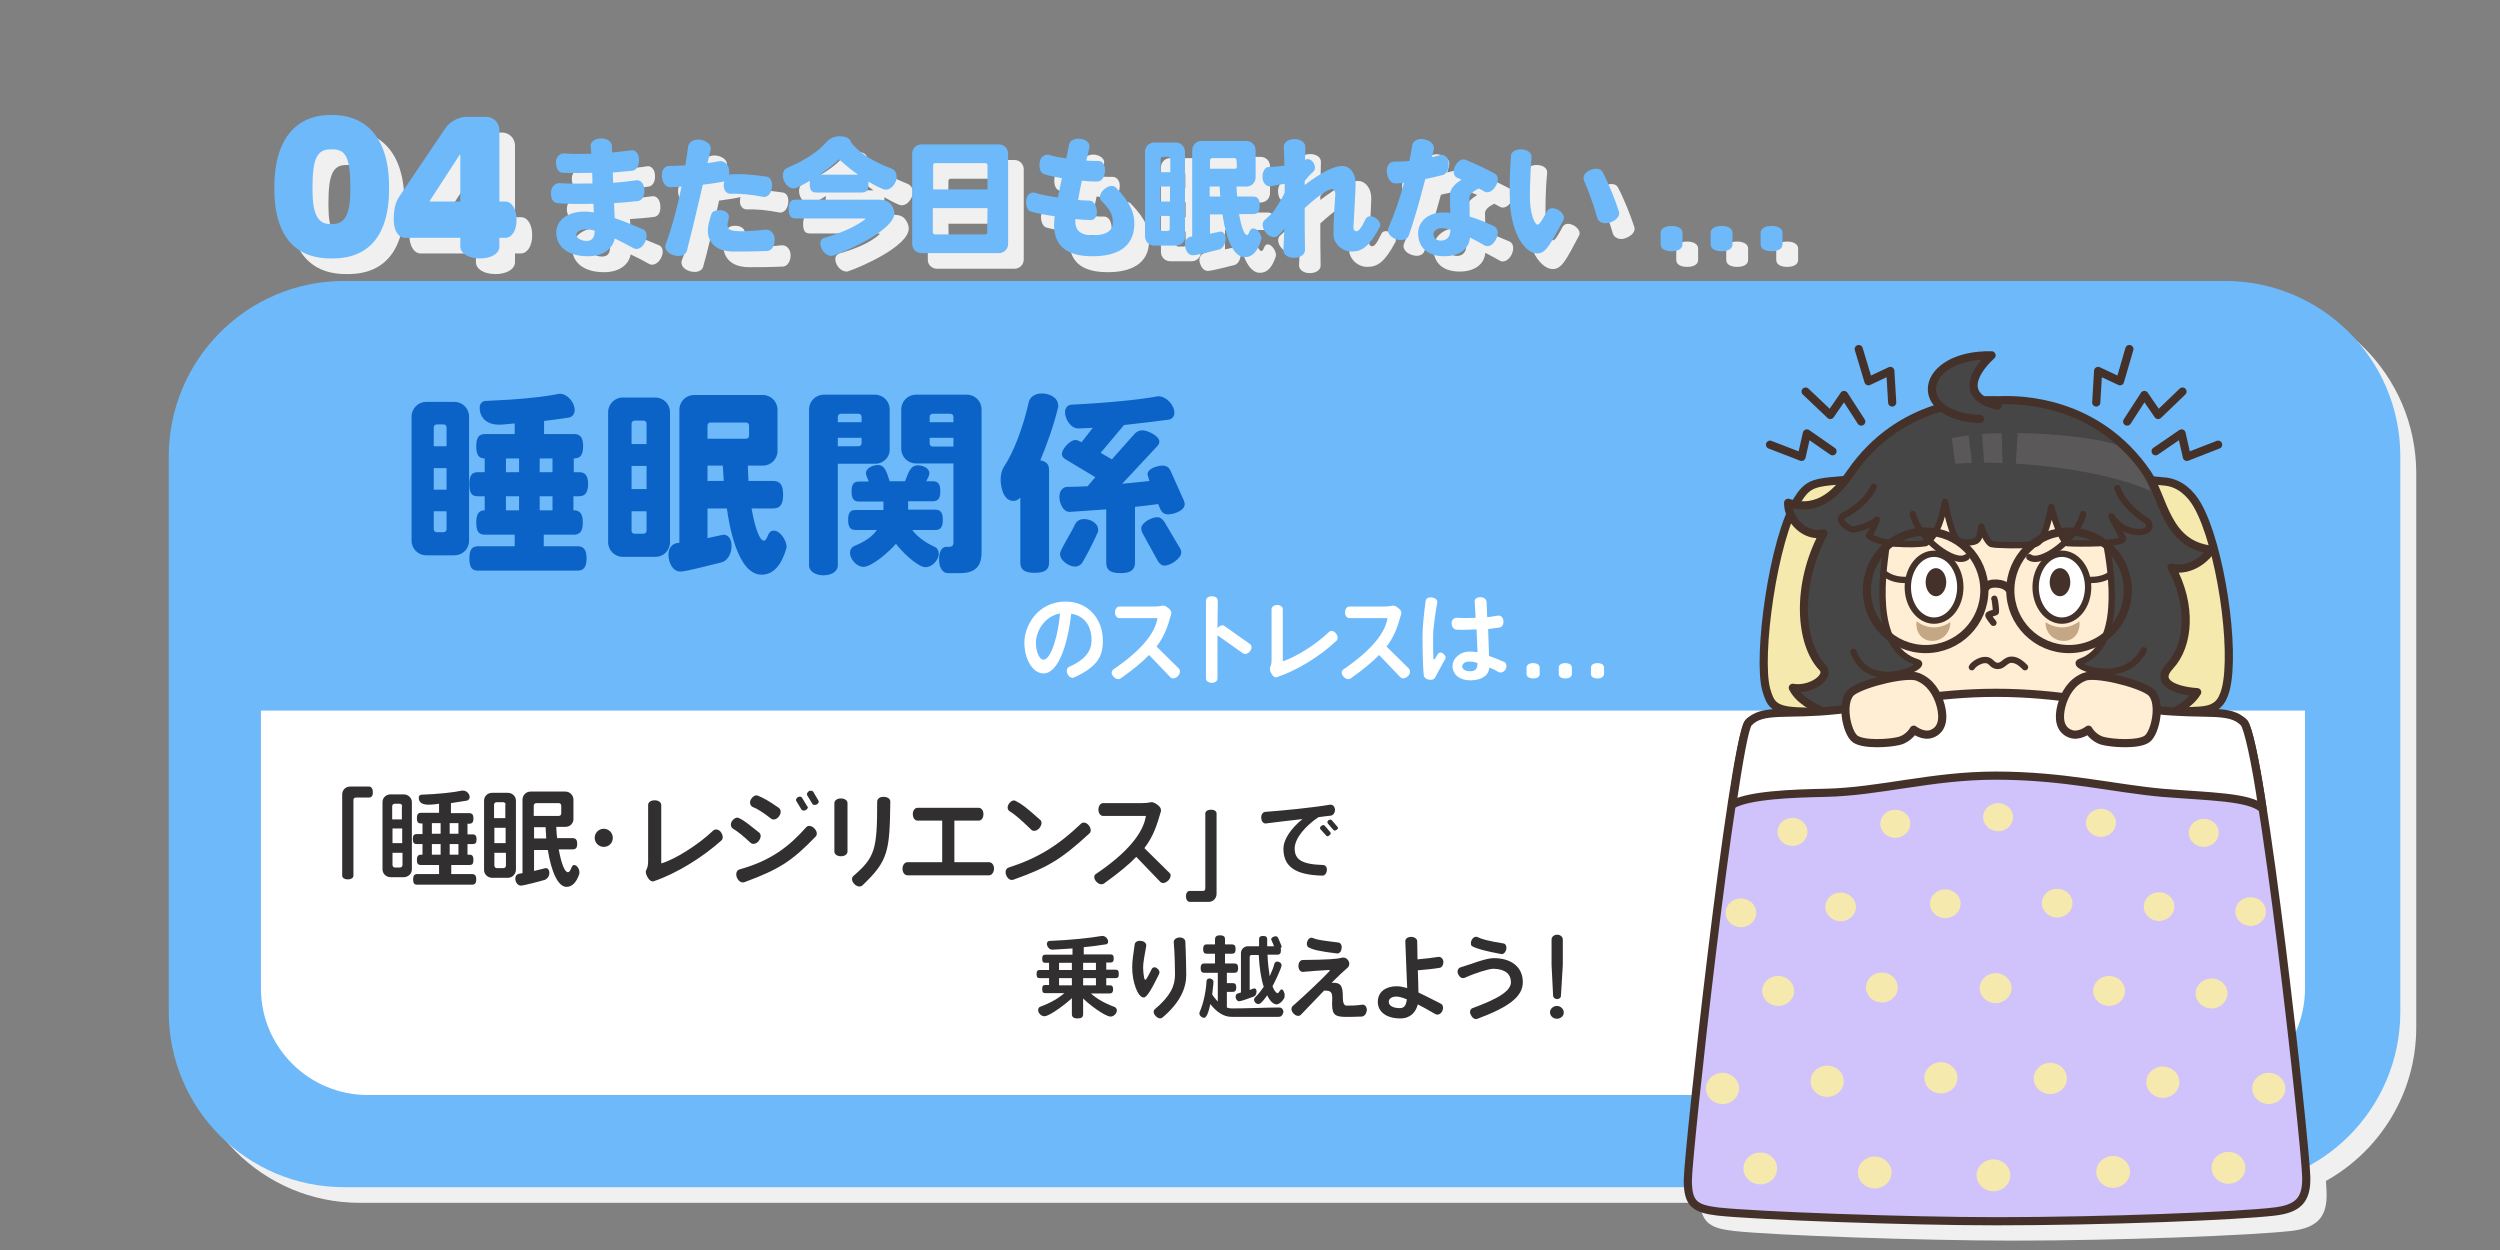 <?xml version="1.0" encoding="utf-8"?>
<!-- Generator: Adobe Illustrator 26.3.1, SVG Export Plug-In . SVG Version: 6.00 Build 0)  -->
<svg version="1.1" id="レイヤー_1" xmlns="http://www.w3.org/2000/svg" xmlns:xlink="http://www.w3.org/1999/xlink" x="0px"
	 y="0px" viewBox="0 0 800 400" style="enable-background:new 0 0 800 400;" xml:space="preserve">
<rect x="0" y="0" width="800" height="400" fill="#808080" stroke="none"/>
<style type="text/css">
	.st0{fill:#F0F0F0;}
	.st1{fill-rule:evenodd;clip-rule:evenodd;fill:#6DB9FA;}
	.st2{fill-rule:evenodd;clip-rule:evenodd;fill:#FFFFFF;}
	.st3{fill:#F6E9AE;stroke:#44312A;stroke-width:2.612;stroke-linecap:round;stroke-linejoin:round;stroke-miterlimit:10;}
	.st4{fill:#474646;stroke:#44312A;stroke-width:2.612;stroke-linecap:round;stroke-linejoin:round;stroke-miterlimit:10;}
	.st5{fill:#FFEDD4;stroke:#44312A;stroke-width:2.612;stroke-linecap:round;stroke-linejoin:round;stroke-miterlimit:10;}
	.st6{fill:#C4A886;}
	.st7{fill:#FFFFFF;stroke:#44312A;stroke-width:2.031;stroke-linecap:round;stroke-linejoin:round;stroke-miterlimit:10;}
	.st8{fill:#44312A;}
	.st9{fill:#FFEDD4;stroke:#44312A;stroke-width:2.031;stroke-linecap:round;stroke-linejoin:round;stroke-miterlimit:10;}
	.st10{fill:#474646;}
	.st11{fill:none;stroke:#44312A;stroke-width:2.031;stroke-linecap:round;stroke-linejoin:round;stroke-miterlimit:10;}
	.st12{fill:#5A5859;}
	.st13{fill:none;stroke:#44312A;stroke-width:2.612;stroke-linecap:round;stroke-linejoin:round;stroke-miterlimit:10;}
	.st14{fill:#D0C2FA;stroke:#44312A;stroke-width:2.612;stroke-linecap:round;stroke-linejoin:round;stroke-miterlimit:10;}
	.st15{fill:#F6E9AE;}
	.st16{fill:#FFFFFF;stroke:#44312A;stroke-width:2.612;stroke-linecap:round;stroke-linejoin:round;stroke-miterlimit:10;}
	.st17{fill:#0B63C7;}
	.st18{fill:#6DB9FA;}
	.st19{fill:#FFFFFF;}
	.st20{fill:#312F2F;}
</style>
<g>
	<path class="st0" d="M716.9,94.9H115.1C84.1,94.9,59,120,59,151v177.8c0,31,25.1,56.1,56.1,56.1H544c0.6,6.7,3.8,8.2,10.8,9
		c12.3,1.4,60.7,3.1,89.2,3.1c34.4,0,76.9-1.7,89.2-3.1c8.4-1,11.6-4.5,11.3-12.4c0-0.8-0.1-2-0.2-3.6c17.2-9.6,28.9-28,28.9-49.1
		V151.1C773,120.1,747.9,94.9,716.9,94.9z"/>
	<path class="st0" d="M110.7,87.7h0.7c12.4,0,18-8.6,18-22v-1c0-16.6-8.3-22.9-18-22.9h-0.7c-11.5,0-18,8.2-18,22.9v1
		C92.7,79.1,98.3,87.7,110.7,87.7z M105.1,64.8c0-9.3,1.6-12,5.7-12h0.7c4,0,5.7,2.4,5.7,12v1c0,8.4-2.1,10.9-5.7,10.9h-0.7
		c-3.9,0-5.7-3-5.7-10.9V64.8z"/>
	<path class="st0" d="M134.6,81.1h17.7v2.8c0,2.2,2.5,3.8,6.3,3.8c3.7,0,6.2-1.7,6.2-3.8v-2.8h1.9c2,0,3.6-2.3,3.6-5.8
		s-1.5-5.8-3.6-5.8h-1.9V46.6c0-2.4-1.9-4.2-4.2-4.2h-6.4c-2.4,0-5.2,1.5-6.6,3.5L132.7,68c-1.1,1.7-1.7,3.8-1.7,7.3
		C131,78.7,132.5,81.1,134.6,81.1z M152,54.7c0.1-0.1,0.2-0.2,0.2-0.2s0.1,0.1,0.1,0.3v14.7h-9.5c-0.2,0-0.3-0.1-0.3-0.2L152,54.7z"
		/>
	<path class="st0" d="M183.4,70.1c3.2,0.2,7.3,0.2,11.6,0.2c0,1,0.1,1.9,0.1,2.8c-1.1-0.2-2-0.3-2.9-0.3c-5.7,0-9.1,2.9-9.1,6.7
		c0,3.8,2.9,7.6,10.2,7.6c5.1,0,8-2.6,8.5-5.7c1.9,0.9,3.9,1.9,6,3.1c1.1,0.6,2.8-0.1,3.7-1.9c1-1.9,0.6-3.6-0.6-4.1
		c-3-1.3-6.2-2.6-9.1-3.6c0-1.5-0.1-3.1-0.2-4.8c2.9-0.2,5.6-0.4,7.8-0.7c1.3-0.2,2.1-1.6,1.9-3.6c-0.1-2-1.3-3.2-2.6-3
		c-2.1,0.3-4.7,0.6-7.4,0.8c0-1.1,0-2.2-0.1-3.3c2.5-0.2,4.8-0.3,6.4-0.6c1.3-0.2,2.1-1.6,2-3.5c0-2-1.3-3.2-2.5-3
		c-1.7,0.3-3.9,0.5-6.1,0.7c0-0.8,0-1.5-0.1-2.2c-0.1-1.3-1.5-2.3-3.5-2.3c-2.1,0-3.4,1.2-3.3,2.5c0,0.7,0.1,1.5,0.2,2.4
		c-3.3,0.1-6.4,0.1-8.5-0.1c-1.2-0.1-2.8,0.9-2.8,2.8c-0.1,2,0.8,3.4,2.1,3.4c2.5,0.1,5.9,0.1,9.5,0c0,1.1,0.1,2.2,0.1,3.4
		c-4.1,0.1-8,0.1-10.4-0.1c-1.3-0.1-2.8,0.9-2.9,2.9C181.3,68.6,182.2,70,183.4,70.1z M192.6,82.1c-1.8,0-3.3-1-3.3-1.9
		c0-0.8,1-1.8,2.9-1.8c0.9,0,1.9,0.2,3,0.4C195.3,80.9,194.6,82.1,192.6,82.1z"/>
	<path class="st0" d="M219.6,65c1.3,0,2.5-0.1,3.7-0.2c-1.3,6.3-3.1,13.3-5.1,18.5c-0.5,1.3,0.4,2.9,2.6,3.5
		c2.1,0.6,3.8-0.1,4.2-1.4c1.3-4.5,3.4-13.4,5.1-21.2c2.8-0.4,5-0.7,6.7-1.1c0.1,0,0.1,0,0.2-0.1c-0.1,0.3-0.2,0.7-0.2,1
		c-0.2,1.9,0.9,3,2.1,3c2.8-0.1,6.6,0.2,10.5,1c1.2,0.2,2.5-0.8,2.8-2.8s-0.4-3.4-1.7-3.6c-5.7-0.8-8.8-1-11.6-0.7
		c-0.1,0-0.2,0.1-0.4,0.1c0.1-0.5,0.1-1.1,0-1.7c-0.2-1.9-1.9-2.9-3.2-2.6c-1,0.2-2.3,0.4-3.7,0.6c0.4-1.6,0.7-3.1,1-4.3
		c0.3-1.3-0.9-2.8-3.2-3.2c-2.2-0.3-3.8,0.7-4,2.2c-0.2,1.6-0.5,3.7-0.9,6c-1.8,0.1-3.6,0.2-5.3,0.2c-1.3,0-2.4,1.3-2.2,3.4
		C217.2,63.7,218.3,65,219.6,65z"/>
	<path class="st0" d="M236,72.3c-1.7-0.2-3,0.2-3.4,1.3c-0.8,2.3-1.1,3.8-1.1,5.3c0,2.5,1.5,6.6,8.3,6.6c2.7,0,6.2,0,10.8-0.2
		c1.3-0.1,2.4-1.6,2.4-3.6c0-2.2-1.6-3.4-3-3.2c-2.6,0.3-6.2,0.5-7.2,0.5c-4.3,0-4.9-0.5-4.9-2.2c0-0.3,0.1-0.9,0.4-1.9
		C238.6,73.8,237.7,72.5,236,72.3z"/>
	<path class="st0" d="M259.1,65.3c1,0,4.2-1.9,5.2-2.6c0,0.3-0.1,0.7-0.1,1.1c0,2.2,0.7,2.8,2.1,2.8h14.6c1.4,0,2.1-0.7,2.1-2.8
		c0-0.3,0-0.5,0-0.7c1,0.6,4.5,2.6,5.5,2.6s2.3-0.6,3.2-2.5c0.3-0.7,0.4-1.3,0.4-1.8c0-1.4-0.9-2.2-1.5-2.5
		c-7.4-2.9-11.1-5.8-13.1-8.5c-0.3-1.5-2.4-1.9-3.6-1.9c-2.1,0-3.5,0.8-4.3,1.9c-1.8,2.2-5.9,5.5-12.5,8.2c-0.6,0.2-1.4,1.1-1.4,2.4
		C255.6,62.9,257.1,65.3,259.1,65.3z M273.5,56c1.7,1.7,3.8,3.3,6,4.9h-12.3C269.7,59.3,271.8,57.7,273.5,56z"/>
	<path class="st0" d="M268.6,81.1c-0.5,0.2-1.3,0.7-1.3,1.8c0,1.9,1.7,4,3.6,4c0.2,0,0.4,0,0.5-0.1c4-1.3,19.4-8,19.4-13.7
		c0-0.8-0.3-1.7-0.9-2.6c-0.9-1.4-2.1-1.8-4.7-1.8h-26c-1.5,0-2.2,0.8-2.2,3c0,2.3,0.7,3,2.2,3h22c0.2,0,0.3,0,0.3,0.2
		c0,0-0.1,0.1-0.2,0.2C278.7,77.4,274.6,79.4,268.6,81.1z"/>
	<path class="st0" d="M299.9,86h24.7c1.7,0,3-1.3,3-3V54.2c0-1.7-1.3-3-3-3h-24.7c-1.7,0-3,1.3-3,3V83C296.8,84.7,298.2,86,299.9,86
		z M303.5,57.9c0-0.4,0.3-0.7,0.6-0.7h16.2c0.4,0,0.6,0.3,0.6,0.7v7.7h-17.5L303.5,57.9L303.5,57.9z M303.5,71.6H321v7.7
		c0,0.4-0.3,0.7-0.6,0.7h-16.2c-0.4,0-0.6-0.3-0.6-0.7L303.5,71.6L303.5,71.6z"/>
	<path class="st0" d="M334.8,72.8c2.1,0.6,4.8,1.1,7.6,1.5c-0.1,1.1-0.2,2-0.2,2.8c0,7.4,5,10,12.3,10c7.1,0,13.2-2.5,13.2-10
		c0-3.8-0.9-6.8-5.8-11.9c-0.8-0.9-2.4-0.7-3.9,0.5c-1.5,1.3-1.7,2.8-0.8,3.7c3.2,3.3,3.6,4.7,3.6,7.1c0,2.1-1.6,3.9-6.4,3.9
		c-4.2,0-5.6-1.9-5.6-4.4c0-0.2,0-0.5,0-0.8c1.8,0.2,3.5,0.2,5,0.3c1.2,0,2.1-1.3,1.9-3.1c-0.2-1.9-1.1-3.1-2.4-3.1
		c-1.1,0-2.3,0-3.6-0.2c0.3-1.9,0.8-4,1.2-6.2c1.8,0.2,3.4,0.2,4.9,0.3c1.3,0,2.3-1.2,2.5-3.2s-0.8-3.3-2.1-3.4
		c-1.2,0-2.5,0-3.9-0.1c0.3-1.4,0.6-2.8,1-4.2c0.3-1.2-0.9-2.5-2.9-2.8c-1.9-0.2-3.4,0.6-3.6,1.9c-0.2,1.4-0.6,2.9-0.9,4.4
		c-2-0.3-3.9-0.7-5.3-1.1c-1.3-0.4-3,0.4-3.2,2.4s0.4,3.5,1.6,3.9c1.7,0.5,3.6,0.8,5.5,1.2c-0.5,2.2-0.9,4.2-1.3,6.2
		c-2.8-0.4-5.4-0.9-7.3-1.5c-1.1-0.3-2.6,0.5-2.8,2.3C333.1,71,333.7,72.4,334.8,72.8z"/>
	<path class="st0" d="M386.5,86.7c1.1,0,7.1-1.5,8.6-1.9c0.7-0.2,1.9-1.3,1.9-3.4c0-1.8-1-2.3-1.7-2.3l-3.3,0.7v-6.2h4
		c0.5,3.3,2.2,13.7,7.2,13.7c2.4,0,4-1.9,5.1-5.4c0-0.1,0-0.2,0-0.4c0-1.2-1.3-3.3-2.6-3.3c-1.4,0-1.1,2.1-2.1,2.1
		c-0.9,0-1.8-2.6-2.5-6.7h4.5c1.4,0,2.1-0.7,2.1-2.8c0-2.1-0.7-2.8-2.1-2.8h-5.1c-0.1-1-0.1-2.1-0.2-3.2h3.1c1.7,0,3-1.3,3-3v-8.6
		c0-1.7-1.3-3-3-3h-14.3c-1.7,0-3,1.3-3,3v27.7c-1.4,0-2.3,1-2.3,2.5C384,84.7,384.8,86.7,386.5,86.7z M392.1,56.3
		c0-0.4,0.3-0.7,0.6-0.7h7.3c0.4,0,0.6,0.3,0.6,0.7v2.1c0,0.4-0.3,0.7-0.6,0.7h-8L392.1,56.3L392.1,56.3z M392.1,64.7h3.2
		c0,1.1,0.1,2.2,0.2,3.2h-3.4L392.1,64.7L392.1,64.7z"/>
	<path class="st0" d="M374.5,83.6h6.8c1.7,0,3-1.3,3-3v-27c0-1.7-1.3-3-3-3h-6.8c-1.7,0-3,1.3-3,3v27
		C371.5,82.3,372.8,83.6,374.5,83.6z M376.3,55.9c0-0.4,0.3-0.7,0.6-0.7h1.8c0.4,0,0.6,0.3,0.6,0.7v4.3h-3.1v-4.3H376.3z
		 M376.3,64.7h3.1v4.8h-3.1V64.7z M376.3,74.1h3.1v4.1c0,0.4-0.3,0.7-0.6,0.7H377c-0.4,0-0.6-0.3-0.6-0.7v-4.1H376.3z"/>
	<path class="st0" d="M411.7,64.5c1.5-0.3,3.1-0.7,4.4-0.8c0,0.9,0,1.9,0,2.9c-1,2.1-2.5,4.5-3.9,6.4c-0.8,0.8-1.7,1.6-2.6,2.4
		c-0.9,0.9-0.8,2.6,0.6,4.1c1.3,1.5,3,1.7,3.9,0.7c0.6-0.7,1.3-1.4,1.9-2c-0.1,2.6-0.2,5-0.3,6.6c-0.1,1.3,1.2,2.6,3.4,2.6
		c2.1,0,3.6-1.1,3.5-2.5c-0.1-4.4-0.1-9.1-0.1-13.4c4.8-4.4,7.6-6.1,8.8-6.1c0.5,0,1,0.5,1,1.8s-0.5,8.1-0.6,12.6
		c0,3,2.7,5.6,5.8,5.6c3.3,0,5.6-1.5,9-7.9c0.5-0.9-0.1-2.2-1.4-3c-1.4-0.9-2.7-0.6-3.1,0.4c-1.4,3-2.2,3.9-2.9,3.9
		c-0.5,0-1-0.3-1-1.2c0-0.6,0.7-11.8,0.7-14c0-3.7-2.1-5.7-4.2-5.7c-2.5,0-6.4,1.7-12.1,6.1c0-0.4,0-0.9,0-1.3
		c0.9-1.1,1.8-2.2,2.8-3c0.6-0.5,0.8-1.6,0-2.8c-0.7-1.1-1.9-1.3-2.6-1c0,0,0,0-0.1,0.1c0-1.7,0.1-3.1,0.1-4.2
		c0-1.4-1.3-2.5-3.5-2.5s-3.5,1.3-3.4,2.6c0.1,1.5,0.2,3.5,0.2,5.9c-1.5,0.2-3.1,0.4-4.9,0.4c-1.3,0-2.3,1.4-2.1,3.4
		C409.1,63.8,410.5,64.8,411.7,64.5z"/>
	<path class="st0" d="M451.6,63.7c0.9-0.1,1.8-0.1,2.7-0.2c-1.3,4.8-3,9.9-5,14.4c-0.6,1.3,0.3,2.9,2.3,3.6c2,0.8,3.7,0.2,4.2-1.1
		c1.5-4.4,3.5-11.7,5.3-18.1c1.8-0.4,3.7-0.8,5.6-1.3c1.2-0.3,1.9-1.8,1.8-3.8c-0.1-1.9-1.4-3-2.6-2.7c-0.9,0.2-1.9,0.5-2.8,0.7
		c0.2-0.8,0.5-1.6,0.6-2.3c0.4-1.3-0.7-2.8-2.9-3.4c-2.2-0.5-3.8,0.5-4,2c-0.2,1.3-0.5,3-0.9,4.9c-1.7,0.2-3.3,0.2-4.7,0.2
		c-1.4,0-2.8,1.3-2.5,3.5C449,62.4,450.2,63.8,451.6,63.7z"/>
	<path class="st0" d="M466.7,72.9c-4.9,0-8,3-8,6.6c0,3.8,2.2,7.4,8.4,7.4c4.7,0,7.9-2.3,8.2-6c1.6,0.8,3.2,1.7,4.6,2.5
		c1.2,0.7,2.8,0,3.8-1.9c0.9-1.9,0.6-3.6-0.6-4.2c-3-1.3-5.5-2.3-7.8-3.1c0-2.7-0.1-5.4-0.1-6c0-1.1,1.2-2.2,3-3
		c0.6,0.3,1.2,0.7,1.8,1c1.1,0.6,2.6,0,3.6-1.7c1-1.7,0.9-3.4-0.2-4c-2.3-1.2-6-3.1-9.5-4.5c-1.1-0.4-2.4,0.4-3.3,2.1
		c-0.9,1.7-0.4,3.2,0.7,3.7c0.5,0.2,0.9,0.4,1.4,0.6c-1.7,1-3.2,2.4-3.6,4c-0.2,0.7-0.1,3.7,0,6.6C468.3,73,467.5,72.9,466.7,72.9z
		 M469.2,78.5c0,0.1,0,0.2,0,0.2c0,1.9-1.1,3.2-3,3.2c-1.4,0-2.4-0.8-2.4-2c0-0.9,0.9-2,2.6-2C467.1,78,468.2,78.2,469.2,78.5z"/>
	<path class="st0" d="M516.1,74.7c0.4,1.3,2.1,2.3,4.1,1.5c2.1-0.8,3.2-2.2,2.8-3.5c-1.2-3.7-3.4-9.3-5.3-12.8
		c-0.6-1.1-2.2-1.3-3.9-0.6c-1.9,0.8-2.5,2.2-2,3.4C513.2,65.8,515.1,71.2,516.1,74.7z"/>
	<path class="st0" d="M496.9,86.1c2.8,0,4.2-2.8,8.4-10.7c0.5-1-0.1-2.3-1.6-3.2c-1.6-0.9-3-0.7-3.6,0.3c-1.7,3.1-2.5,4.4-3.1,4.4
		c-0.7,0-2.1-2.6-2.4-7.4c-0.1-1.7-0.1-8.4,0.5-14.2c0.1-1.3-1.1-2.4-3.1-2.5c-1.9-0.1-3.4,0.8-3.5,2c-0.4,5.2-0.6,12.1-0.3,15.5
		C488.9,80.5,493.3,86.1,496.9,86.1z"/>
	<path class="st0" d="M539.9,85.4c2.1,0,3.5-0.8,3.5-2.2v-3.7c0-1.3-1.4-2.2-3.5-2.2s-3.5,0.8-3.5,2.2v3.7
		C536.4,84.6,537.8,85.4,539.9,85.4z"/>
	<path class="st0" d="M555.9,85.4c2.1,0,3.5-0.8,3.5-2.2v-3.7c0-1.3-1.4-2.2-3.5-2.2s-3.5,0.8-3.5,2.2v3.7
		C552.4,84.6,553.8,85.4,555.9,85.4z"/>
	<path class="st0" d="M571.9,85.4c2.1,0,3.5-0.8,3.5-2.2v-3.7c0-1.3-1.4-2.2-3.5-2.2s-3.5,0.8-3.5,2.2v3.7
		C568.4,84.6,569.8,85.4,571.9,85.4z"/>
</g>
<g id="_x30_4">
	<g>
		<path class="st1" d="M110.1,89.9H712c31,0,56.1,25.1,56.1,56.1v177.8c0,31-25.1,56.1-56.1,56.1H110.1c-31,0-56.1-25.1-56.1-56.1
			V146.1C54,115.1,79.1,89.9,110.1,89.9z"/>
		<path class="st2" d="M737.6,227.4v88.9c0,18.9-15.3,34.1-34.2,34.1H117.7c-18.9,0-34.2-15.3-34.2-34.1v-88.9H737.6L737.6,227.4z"
			/>
	</g>
	<g id="obj1074_00000115482719329337579170000011002583701282000008_">
		<path id="obj1002_00000101821740488652696170000016080151550597707686_" class="st3" d="M575.2,160c-7.8,12.4-12.9,50.3-10,60.7
			c1.3,4.6,2.5,6.5,9.5,6.9c10.3,0.7,118.2,0.7,129.3-0.2c5.2-0.4,7-2.4,8.2-6.7c3.3-12.7-1.7-46.2-9-59c-2.2-3.9-5.7-7.1-10.3-7.6
			c-28.1-2.9-85.2-2.4-107.2-0.1C580.2,154.6,578.1,155.3,575.2,160z"/>
		<g id="obj1032_00000145041709483336354420000014061939682507050633_">
			<path id="obj1003_00000113339850260725076670000017220362485370459579_" class="st4" d="M639.3,235.6c10.7,0,54.9,0.5,63.8-14.1
				c-6.9-0.5-13.8-3-8.7-8.4c6.1-6.6,7.1-19.4,0.5-31.5c3.3,1.1,9-0.3,12.8-5.7c-14.7-1.6-15.3-16.8-20.7-24.6
				c-15.8-22.9-40-23.6-47.4-23.2c-7.4-0.3-31.6,0.3-47.4,23.2c-3.8,5.5-9.8,12.9-20,9.6c-0.1,5.5,5.6,11.2,11.3,9.8
				c-8.9,16.6-7.6,35.3-0.3,42.9c2.8,2.9-3.8,7.5-9.5,6.5C580.6,234.2,628.6,235.6,639.3,235.6z"/>
			<path id="obj1004_00000112616043966333035930000011608861956443116416_" class="st5" d="M682.1,190
				c-2.2,28.2-22.7,42.1-42.6,42.1c-19.7,0-41.1-13.9-42.6-42.1c-1.5-28.4,12.5-49.5,42.2-49.5C668.7,140.6,684.2,161.5,682.1,190z"
				/>
			<path id="obj1005_00000101065005429178666990000018003541207991768961_" class="st6" d="M654.6,199.1c3.7,2.4,7.6,2.1,10.8-0.3
				c0.4,2.6-1,6.2-4.9,6.3C656.7,205.1,654.4,202,654.6,199.1z"/>
			<path id="obj1006_00000065062019012545102500000007264505253337618867_" class="st6" d="M624.1,199.1c-3.7,2.4-7.6,2.1-10.8-0.3
				c-0.4,2.6,1,6.2,4.9,6.3C622,205.1,624.2,202,624.1,199.1z"/>
			<g id="obj1010_00000048487693444957509300000003847037863742268855_">
				
					<ellipse id="obj1007_00000179632497945555747230000007433755394086943422_" class="st7" cx="659.8" cy="187.9" rx="8.4" ry="10.7"/>
				
					<ellipse id="obj1008_00000035491817241260915140000014564578216991023751_" class="st8" cx="659.2" cy="186.3" rx="3.3" ry="4.5"/>
				<path id="obj1009_00000077313473293962495970000009024976388258732944_" class="st9" d="M668.7,185.6c2.2,0,4.6-0.3,6.7-1.8"/>
			</g>
			<path id="obj1011_00000113330651289148349470000008141643177176313278_" class="st9" d="M631,213.5c0.4-0.8,2.5-2.4,4.5-2.3
				c1.8,0.1,1.9,1.9,3.8,1.9c1.8,0,2.4-2,4.4-2c1.9,0,3.5,1.6,4.3,2.4"/>
			<path id="obj1012_00000089534564910719002790000013267392424797301414_" class="st10" d="M685.8,157.1c1.9,3,11.6,10.5,3.3,45.7
				c-4.5,18.8-26.2,10-23.5,9.1c15.4-5.3,9.7-37.9,8.4-37.9c-2.9,0-7.3,0.4-11.7,0.5c-1,0-3.7-6.2-5.6-11.4
				c-1.2,6.1-3,11.1-5.3,11.8c-2.9,0.8-12.9,0.4-14.1,0.1c-1.2-0.3-2.6-3.5-3.3-5.9c-0.3,3.2-0.8,4.6-2.2,5s-4,0.5-5.2-0.2
				c-1.7-1.1-3.8-7.8-4.4-11.9c-1,2.9-2.3,8.8-5.1,11.8c-3.9,0.3-8.5,1.7-12,0.9c-1.5-0.4-8.2,31.8,8.6,37.3
				c0.3,2.4-7.1,6.1-14.5,2.9c-15.2-6.7-12.1-46.2-9.9-52.2c2.2-6,14.6-29.6,49.4-28.8C673.6,134.6,678.4,144.9,685.8,157.1z"/>
			<path id="obj1013_00000149376201067495098750000008074274824035180220_" class="st4" d="M639.2,129.8c-11-2.5-8.8-9.7-1.9-16.1
				c-22.9-0.4-26.5,19.3-3.7,20.4"/>
			<g id="obj1017_00000155109115578282693710000010463625925804958908_">
				
					<ellipse id="obj1014_00000141418033333367069820000000510831634117149594_" class="st7" cx="618.9" cy="187.9" rx="8.4" ry="10.7"/>
				
					<ellipse id="obj1015_00000142881277634555884830000007831949358483218866_" class="st8" cx="619.5" cy="186.3" rx="3.3" ry="4.5"/>
				<path id="obj1016_00000058550029093457235240000012973832813508613037_" class="st9" d="M610.1,185.6c-2.2,0-4.6-0.3-6.7-1.8"/>
			</g>
			<path id="obj1018_00000044864971266479805200000015666812207484002192_" class="st11" d="M629.3,178.3
				c-3.8,2.8-15.5-6.2-17.2-13.8"/>
			<path id="obj1019_00000177449230795920227940000004281744203022115214_" class="st9" d="M638.2,191.6c0.2,0.3,0.6,3.9,0.5,4.2
				s-2.5,0.6-2.4,1.1c0.1,0.6,1.6,2.4,1.6,2.4"/>
			<path id="obj1020_00000151509332901271245270000008422196356828393881_" class="st11" d="M603.7,174.5c-0.7,6.4-5.7,32.8,10,37.5
				c3.5,1-15.6,10.2-20.6-3.4"/>
			<path id="obj1021_00000026843873996405282560000006403577471409680805_" class="st11" d="M674,173.8c1.6,8.9,5.6,33.2-8.4,38
				c-3.4,1.2,14.2,8.3,20.4-3.7"/>
			<path id="obj1022_00000122697073090095073180000004485729327747908780_" class="st11" d="M599.6,155.8c-1.7,3.6-5,6.7-9.8,9.3
				c-2.3,1.2,1.9,4.6,3.6,4.3c5-1,7.2-3.1,7.2-3.1s-1.2,3.4-2.6,5.1c3.3,2.9,14,3.1,18.2,2.4c3.8-2.4,5.4-8.9,6.2-13.2
				c0.7,3.9,2.5,11.4,4.2,12.5c1.2,0.7,3.8,0.6,5.2,0.2s1.8-1.7,2.2-4.8c0.7,2.3,2.2,5.3,3.3,5.6c1.2,0.3,11.2,0.7,14.1-0.1
				c2.3-0.6,3.9-5.9,5-11.8c1.8,7,4.1,11.4,5.1,11.6c3.3,0.3,18.4,0.2,17.9-1.4c-0.4-1.1-4.6-8.4-3.6-7c2.2,3.3,4.9,4.4,7.7,4.8
				c4.1,0.5,5.7-2.2,2.9-3.9c-4.1-2.6-8-6.9-8.8-10.1"/>
			<g id="obj1026_00000105427955278667766640000000226531038000757681_">
				<path id="obj1023_00000165927764723220294010000017048152868286722974_" class="st12" d="M677.3,142.4
					c2.6,2.2,8.3,7.6,10.9,14.7c-16.1-7.3-45.9-10.1-62.5-8.7c-0.4-3.4-0.8-5.2-1.1-8.2C641.6,136.6,670.8,139.7,677.3,142.4z"/>
				<polygon id="obj1024_00000174595777732158305350000016327522996078973606_" class="st10" points="629.5,135.8 631.3,150.3 
					635.1,150.7 634,135.3 				"/>
				<polygon id="obj1025_00000069374821074338568160000012237795637782388128_" class="st10" points="640.4,133.8 640.9,151.1 
					644.9,151.1 646,133.2 				"/>
			</g>
			<path id="obj1027_00000159470883125484809200000012564099027627650958_" class="st11" d="M649.4,178.3
				c3.8,2.8,15.5-6.2,17.2-13.8"/>
			<g id="obj1031_00000097467145248274916700000010361160169138691005_">
				<circle id="obj1028_00000112627764310557733320000008814789900134273184_" class="st13" cx="616.2" cy="188.9" r="18.8"/>
				<circle id="obj1029_00000078761453930243428370000001796784945179182247_" class="st13" cx="662.1" cy="188.9" r="18.8"/>
				<path id="obj1030_00000163048258390653833670000004628982334620612271_" class="st13" d="M635.5,187.9c0.9-1.7,5.8-1.6,7.4,0.6"
					/>
			</g>
		</g>
		<g id="obj1036_00000005245431446558653260000013418140987886054069_">
			<polyline id="obj1033_00000072247268131894008040000013240326564691739040_" class="st13" points="670.8,128.8 671.4,118.7 
				678.4,122 681.4,111.7 			"/>
			<polyline id="obj1034_00000158729035270793921340000007389468429455156636_" class="st13" points="680.7,134.9 686.2,126.4 
				690.6,132.8 698.4,125.3 			"/>
			<polyline id="obj1035_00000164504263297678857250000009562240618611849890_" class="st13" points="689.8,144.4 698.1,138.7 
				699.8,146.2 709.8,142.3 			"/>
		</g>
		<g id="obj1040_00000080178319967269999280000013236264644960469417_">
			<polyline id="obj1037_00000178893529085463813120000002833659788816545432_" class="st13" points="605.5,128.8 604.9,118.7 
				597.9,122 594.8,111.7 			"/>
			<polyline id="obj1038_00000118354691579005137360000000397910085836016309_" class="st13" points="595.6,134.9 590.1,126.4 
				585.7,132.8 577.8,125.3 			"/>
			<polyline id="obj1039_00000070106701556540564430000001904247116118690454_" class="st13" points="586.4,144.4 578.2,138.7 
				576.5,146.2 566.4,142.3 			"/>
		</g>
		<g id="obj1071_00000005975314351658330010000015186315447100660156_">
			<path id="obj1041_00000170992087892661542280000017398686453229722808_" class="st14" d="M638.8,390.8c35,0,77.1-1.7,89-3.1
				c7.4-0.9,10.4-3.5,10.2-11.1c-0.4-12.3-14.2-137.4-19.9-145.3c-3.9-5.3-61.5,2.4-81.7,2.4s-73.4-8-76.9-2.4
				c-5.2,8.3-19.4,138.2-19.4,146.4c0,7.6,2.3,9.1,9.7,10C561.8,389,609.6,390.8,638.8,390.8z"/>
			<g id="obj1069_00000075162367711806367340000011050240292263352240_">
				
					<ellipse id="obj1042_00000167368540087074254720000013218340830113875618_" class="st15" cx="573.6" cy="266.2" rx="4.8" ry="4.5"/>
				
					<ellipse id="obj1043_00000066506220558419816170000008679470860748002218_" class="st15" cx="606.5" cy="263.6" rx="4.8" ry="4.5"/>
				
					<ellipse id="obj1044_00000026846776373998199040000014617135935688926093_" class="st15" cx="705.2" cy="266.5" rx="4.8" ry="4.5"/>
				
					<ellipse id="obj1045_00000170964391294781817890000000798067910911982223_" class="st15" cx="672.3" cy="263.3" rx="4.8" ry="4.5"/>
				
					<ellipse id="obj1046_00000075861229996907888240000016651649468383859133_" class="st15" cx="639.4" cy="261.5" rx="4.8" ry="4.5"/>
				
					<ellipse id="obj1047_00000183221949503774045500000011959203326819982265_" class="st15" cx="557.1" cy="292.1" rx="4.9" ry="4.6"/>
				
					<ellipse id="obj1048_00000147933740701333797330000016635838771295379100_" class="st15" cx="589" cy="290.2" rx="4.9" ry="4.6"/>
				
					<ellipse id="obj1049_00000174590270199241474160000016050976421047978881_" class="st15" cx="690.9" cy="290.1" rx="4.9" ry="4.6"/>
				
					<ellipse id="obj1050_00000022529200586785511360000003828132923761206661_" class="st15" cx="720.2" cy="291.7" rx="4.9" ry="4.6"/>
				
					<ellipse id="obj1051_00000075128801196226469890000001006607811835471765_" class="st15" cx="658.3" cy="289" rx="4.9" ry="4.6"/>
				
					<ellipse id="obj1052_00000059302426734889417990000011906706860053514138_" class="st15" cx="622.5" cy="289.2" rx="4.9" ry="4.6"/>
				
					<ellipse id="obj1053_00000105405709697378771470000018406922883679330690_" class="st15" cx="569" cy="317.1" rx="5.1" ry="4.8"/>
				
					<ellipse id="obj1054_00000106110574308068035520000013439620364105113227_" class="st15" cx="602.2" cy="316" rx="5.1" ry="4.8"/>
				
					<ellipse id="obj1055_00000049919971204211403410000002693542773530898068_" class="st15" cx="707.7" cy="317.9" rx="5.1" ry="4.8"/>
				
					<ellipse id="obj1056_00000145779173679156309710000008067011691004405414_" class="st15" cx="674.9" cy="317.1" rx="5.1" ry="4.8"/>
				
					<ellipse id="obj1057_00000179630315719554002730000015534946904838030214_" class="st15" cx="638.6" cy="316.2" rx="5.1" ry="4.8"/>
				
					<ellipse id="obj1058_00000167371263313430596790000013941415568552205461_" class="st15" cx="551.2" cy="348.3" rx="5.3" ry="5"/>
				<ellipse id="obj1059_00000059291315774373084850000006644552322630026650_" class="st15" cx="584.7" cy="346" rx="5.3" ry="5"/>
				
					<ellipse id="obj1060_00000014633573718007842160000016973021357329749651_" class="st15" cx="692.1" cy="346.3" rx="5.3" ry="5"/>
				<ellipse id="obj1061_00000059299765737270233050000012264378462333162145_" class="st15" cx="726" cy="348.3" rx="5.3" ry="5"/>
				
					<ellipse id="obj1062_00000109024107750138835890000014656415688754382523_" class="st15" cx="656.1" cy="345.1" rx="5.3" ry="5"/>
				
					<ellipse id="obj1063_00000160167176092252183140000017981249857500303000_" class="st15" cx="621.1" cy="344.9" rx="5.3" ry="5"/>
				
					<ellipse id="obj1064_00000183240423502700413580000010782019215643679644_" class="st15" cx="563.3" cy="373.9" rx="5.4" ry="5.1"/>
				
					<ellipse id="obj1065_00000028307258239251570160000008841019941457765522_" class="st15" cx="599.9" cy="375.2" rx="5.4" ry="5.1"/>
				
					<ellipse id="obj1066_00000040568609004767760340000000837282455545413276_" class="st15" cx="713.1" cy="373.7" rx="5.4" ry="5.1"/>
				
					<ellipse id="obj1067_00000034778462709182956760000007328610460550346156_" class="st15" cx="676.2" cy="375" rx="5.4" ry="5.1"/>
				
					<ellipse id="obj1068_00000134941206659637550480000011556663225285365638_" class="st15" cx="637.9" cy="376.1" rx="5.4" ry="5.1"/>
			</g>
			<path id="obj1070_00000103984838107660940360000009783723105970816392_" class="st16" d="M724,258.8c-2.2-15.4-4.7-26.2-5.9-27.5
				c-4.5-4.8-12-2.3-28.4-4.1c-15.7-1.7-30.8-5.5-50.9-5.5c-20.2,0-35.2,3.8-50.9,5.5c-16.4,1.8-23.9-0.7-28.4,4.1
				c-1.2,1.3-3,11.6-5.2,26.2c5.2-3.1,19.7-3.6,29.8-3.8c17.6-0.4,34-5.5,54.5-5.5c22,0,37.7,4.1,53.4,5.5
				C706.6,254.9,719.9,254.9,724,258.8z"/>
		</g>
		<path id="obj1072_00000157288451884358276940000011409027455472650684_" class="st5" d="M613.7,216.6c4,1.6,6.2,5.2,7.3,9.1
			c1.1,4.1,0.6,7.8-2.8,9.1c-2.8,1.1-5.8-1.3-5.8-1.3s-1.5,2.8-4.7,3.6s-11.2,1.3-14-0.6c-2.8-1.9-5-12.5-0.9-15.3
			S610.3,215.2,613.7,216.6z"/>
		<path id="obj1073_00000030454301599032503230000008082216231967057802_" class="st5" d="M667,216.6c-4,1.6-6.2,5.2-7.3,9.1
			c-1.1,4.1-0.6,7.8,2.8,9.1c2.8,1.1,5.8-1.3,5.8-1.3s1.5,2.8,4.7,3.6s11.2,1.3,14-0.6c2.8-1.9,5-12.5,0.9-15.3
			S670.4,215.2,667,216.6z"/>
	</g>
	<path class="st17" d="M145.4,177.7h-9c-2.6,0-4.7-2.1-4.7-4.7v-39.7c0-2.6,2.1-4.7,4.7-4.7h9c2.6,0,4.7,2.1,4.7,4.7V173
		C150.1,175.7,148,177.7,145.4,177.7z M142.9,136.8c0-0.6-0.4-1-1-1h-2.1c-0.6,0-1,0.4-1,1v6h4.1V136.8z M142.9,149.8h-4.1v6.9h4.1
		V149.8z M142.9,163.6h-4.1v5.7c0,0.6,0.4,1,1,1h2.1c0.6,0,1-0.4,1-1V163.6z M185.2,158.8h-1.7v4.5h0.1c1.9,0,2.9,1,2.9,3.9
		s-1,3.9-2.9,3.9H174v3.7h10.8c1.9,0,2.9,1,2.9,3.9s-1,3.9-2.9,3.9H153c-1.9,0-2.8-0.9-2.8-3.9c0-2.9,0.9-3.9,2.8-3.9h11.7v-3.7
		h-9.5c-1.9,0-2.8-0.9-2.8-3.9c0-2.8,0.9-3.9,2.7-3.9v-4.5h-2.2c-1.9,0-2.7-0.9-2.7-3.8c0-2.9,0.8-3.9,2.7-3.9h2.2v-4.4
		c-1.8,0-2.7-1-2.7-3.9s0.9-3.9,2.8-3.9h9.5v-3.4c-1.7,0.1-3.4,0.4-5.1,0.4c-3.4,0-6.1-1.9-6.1-5.4c0-1.6,1.1-2.2,1.9-2.2
		c10-0.4,18.1-1.2,23.1-2.2c0.2-0.1,0.4-0.1,0.6-0.1c2.5,0,4.8,2.8,4.8,5.2c0,1.5-1,2.2-1.7,2.4c-2.7,0.4-5.4,0.8-8.1,1.1v4.2h9.6
		c1.9,0,2.9,1,2.9,3.9s-1,3.9-2.9,3.9h-0.1v4.4h1.7c1.9,0,2.9,1,2.9,3.9C188.1,157.9,187.1,158.8,185.2,158.8z M166.1,146.7h-4.2
		v4.4h4.2V146.7z M166.1,158.8h-4.2v4.5h4.2V158.8z M176.8,146.7h-4.1v4.4h4.1V146.7z M176.8,158.8h-4.1v4.5h4.1V158.8z"/>
	<path class="st17" d="M209.7,178.2h-10.4c-2.6,0-4.7-2.1-4.7-4.7v-41.6c0-2.6,2.1-4.7,4.7-4.7h10.4c2.6,0,4.7,2.1,4.7,4.7v41.6
		C214.4,176.2,212.3,178.2,209.7,178.2z M206.9,135.6c0-0.6-0.4-1-1-1h-2.8c-0.6,0-1,0.4-1,1v6.5h4.8V135.6L206.9,135.6z
		 M206.9,149.1h-4.8v7.4h4.8V149.1z M206.9,163.6h-4.8v6.2c0,0.6,0.4,1,1,1h2.8c0.6,0,1-0.4,1-1V163.6L206.9,163.6z M251.6,175.6
		c-1.6,5.4-4.2,8.3-7.9,8.3c-7.7,0-10.4-16-11.1-21.2h-6.2v9.5l5.1-1.1c1.1,0,2.6,0.8,2.6,3.6c0,3.2-1.9,4.9-3,5.2
		c-2.4,0.6-11.6,3-13.3,3c-2.7,0-3.9-3.1-3.9-5.4c0-2.2,1.3-3.8,3.5-3.8v-42.6c0-2.6,2.1-4.7,4.7-4.7h22c2.6,0,4.7,2.1,4.7,4.7v13.2
		c0,2.6-2.1,4.7-4.7,4.7h-4.8c0.1,1.7,0.1,3.4,0.2,4.9h7.9c2.1,0,3.2,1.1,3.2,4.4c0,3.3-1.1,4.4-3.2,4.4h-6.9
		c1.1,6.3,2.6,10.3,3.9,10.3c1.4,0,1-3.2,3.2-3.2c2.1,0,4.1,3.2,4.1,5.1C251.7,175.2,251.7,175.4,251.6,175.6z M239.7,136.2
		c0-0.6-0.4-1-1-1h-11.3c-0.6,0-1,0.4-1,1v4.2h12.3c0.6,0,1-0.4,1-1V136.2z M231.3,149h-4.9v4.9h5.2
		C231.5,152.4,231.4,150.7,231.3,149z"/>
	<path class="st17" d="M280.1,148.4h-12V181c0,1.7-1.8,3.1-4.6,3.1c-2.7,0-4.6-1.4-4.6-3.1v-50c0-2.6,2.1-4.7,4.7-4.7H280
		c2.6,0,4.7,2.1,4.7,4.7v12.7C284.8,146.3,282.7,148.4,280.1,148.4z M275.7,133.4c0-0.6-0.4-1-1-1h-5.6c-0.6,0-1,0.4-1,1v1.7h7.6
		V133.4z M275.7,140.1h-7.6v2.7h6.6c0.6,0,1-0.4,1-1V140.1z M299.3,169.6h-7.4c1.6,2.1,4.1,4,7.2,5.4c0.6,0.2,1.3,1,1.3,2.2
		c0,2.1-2.2,4.3-4.2,4.3c-2.7,0-8-5.4-9.5-7.5c-1.7,2.1-7.6,7.4-10.4,7.4c-2.1,0-4.3-2.4-4.3-4.5c0-1.2,0.8-2,1.4-2.2
		c3.5-1.4,5.8-3.1,7.2-5.1h-6.8c-1.6,0-2.4-0.8-2.4-3.2s0.7-3.2,2.4-3.2h8.9v-2.7h-7.8c-1.6,0-2.4-0.8-2.4-3.2s0.7-3.2,2.4-3.2h3.1
		c-0.2-0.7-0.9-1.9-0.9-2.7c0-1.7,2.4-2.6,3.9-2.6c2.5,0,3,3.4,3.7,5.2h4.9c0.9-1.9,1.4-5.1,4.1-5.1c1.5,0,3.7,0.8,3.7,2.6
		c0,0.7-0.7,1.9-1,2.5h2.1c1.6,0,2.4,0.8,2.4,3.2s-0.8,3.2-2.4,3.2h-7.9v2.7h8.7c1.6,0,2.4,0.8,2.4,3.2
		C301.7,168.8,300.9,169.6,299.3,169.6z M307.2,183.4h-3.9c-1.6,0-2.8-1.7-2.8-4.3c0-2.5,0.8-4.1,2.3-4.1h0.9c0.9,0,1.4-0.4,1.4-1.4
		v-25.3h-12c-2.6,0-4.7-2.1-4.7-4.7V131c0-2.6,2.1-4.7,4.7-4.7h16.3c2.6,0,4.7,2.1,4.7,4.7v45.4C314.2,181.3,312,183.4,307.2,183.4z
		 M305.1,133.4c0-0.6-0.4-1-1-1h-5.6c-0.6,0-1,0.4-1,1v1.7h7.6V133.4z M305.1,140.1h-7.6v1.8c0,0.6,0.4,1,1,1h6.6V140.1z"/>
	<path class="st17" d="M338.6,130.3c-1.3,5.5-3.4,11.5-5.7,17c2.1,0.4,2.8,1.4,2.8,3.2V180c0,2.2-1.2,3.3-4.6,3.3s-4.6-1.1-4.6-3.3
		v-20.8c-0.6,0.7-1.4,1.1-2.2,1.1c-3.2,0-4.1-4.4-4.1-6.9c0-1.6,0.4-3,1.1-4.1c3.1-4.6,6.2-12.9,7.9-20.6c0.2-1.1,1.4-2.8,4.2-2.8
		c2.2,0,5.2,1.2,5.2,3.8C338.7,129.9,338.7,130.1,338.6,130.3z M373.8,164.6c-1.3,0-2.1-0.7-2.6-1.9l-0.6-1.4
		c-2.1,0.3-4.6,0.6-7.4,0.9V180c0,2.2-1.2,3.4-4.6,3.4c-3.5,0-4.6-1.1-4.6-3.4v-17l-11.5,0.8c-2.3,0.2-3.5-2.8-3.5-4.8
		c0-2.4,1.6-3.2,2.5-3.2c2.1,0,4.3-0.1,6.5-0.2l2.5-2.9L341,147c-0.7-0.4-1.2-1-1.2-1.7c0-1.6,2.6-4.5,4.3-4.5c0.5,0,1,0.2,1.6,0.5
		l0.4,0.2l3.6-4.6l-4.6,0.2c-2.4,0.1-4.3-3-4.3-5.2c0-1.6,1.1-2.3,1.9-2.4c12.1-0.6,21.8-1.6,27.3-2.6c0.2-0.1,0.4-0.1,0.7-0.1
		c2.5,0,5.1,2.8,5.1,5.3c0,1.5-1.1,2.1-1.9,2.2c-4.8,0.6-9.4,1.2-14.2,1.7l-7.5,8.9l3.6,2.1l7.2-8.1c0.7-0.8,1.6-1.2,2.6-1.2
		c1.6,0,5.4,1.8,5.4,3.6c0,0.5-0.3,1.1-0.8,1.6l-11.1,11.9c3.2-0.3,6.2-0.6,8.7-0.9l-0.6-2.1c0-1.9,3.2-2.8,4.8-2.8
		c1.3,0,2.1,0.6,2.6,1.7l4.2,9.4c0.2,0.4,0.3,0.9,0.3,1.2C379.1,163.5,375.5,164.6,373.8,164.6z M351.3,170.3
		c-1.6,3.7-3.5,7.2-5,9.8c-0.4,0.6-1.2,1.2-2.3,1.2c-2,0-4.8-1.9-4.8-4.1c0-1.2,4-7.4,4.8-9.4c0.4-0.8,1.2-1.7,2.9-1.7
		c1.9,0,4.5,1.2,4.5,3.4C351.4,169.8,351.4,170.1,351.3,170.3z M372.7,181c-0.9,0-1.6-0.5-2.2-1.5l-4.9-8.9
		c-0.3-0.6-0.4-1.1-0.4-1.5c0-1.9,3.4-3.6,5.1-3.6c1,0,1.7,0.6,2.3,1.5l4.8,8.1c0.4,0.6,0.6,1.1,0.6,1.7
		C378,178.7,374.5,181,372.7,181z"/>
	<g>
		<path class="st18" d="M106.5,82.7h-0.7c-12.4,0-18-8.6-18-22v-1c0-14.6,6.5-22.9,18-22.9h0.7c9.7,0,18,6.3,18,22.9v1
			C124.5,74.1,118.9,82.7,106.5,82.7z M112.1,59.8c0-9.6-1.6-12-5.7-12h-0.7c-4.1,0-5.7,2.8-5.7,12v1c0,7.9,1.8,10.9,5.7,10.9h0.7
			c3.6,0,5.7-2.5,5.7-10.9V59.8z"/>
		<path class="st18" d="M161.7,76.1h-1.9v2.8c0,2.2-2.5,3.8-6.2,3.8c-3.8,0-6.3-1.7-6.3-3.8v-2.8h-17.7c-2.1,0-3.6-2.3-3.6-5.8
			s0.6-5.6,1.7-7.3l14.9-22.1c1.4-2,4.2-3.5,6.6-3.5h6.4c2.4,0,4.2,1.9,4.2,4.2v22.9h1.9c2,0,3.6,2.3,3.6,5.8S163.8,76.1,161.7,76.1
			z M147.3,49.8c0-0.2-0.1-0.3-0.1-0.3c-0.1,0-0.1,0.1-0.2,0.2l-9.5,14.6c0,0.1,0.1,0.2,0.3,0.2h9.5V49.8z"/>
	</g>
	<g>
		<path class="st18" d="M202.7,79.4c-2.1-1.1-4.1-2.2-6-3.1c-0.5,3-3.4,5.7-8.5,5.7c-7.3,0-10.2-3.7-10.2-7.6c0-3.8,3.4-6.7,9.1-6.7
			c0.9,0,1.8,0.1,2.9,0.3c0-0.8,0-1.8-0.1-2.8c-4.3,0.1-8.4,0.1-11.6-0.2c-1.3-0.1-2.1-1.5-2-3.5s1.6-3,2.9-2.9
			c2.5,0.2,6.3,0.2,10.4,0.1c0-1.1-0.1-2.3-0.1-3.4c-3.6,0.1-7,0.1-9.5,0c-1.3-0.1-2.1-1.5-2.1-3.4s1.6-3,2.8-2.8
			c2.1,0.2,5.1,0.2,8.5,0.1c0-0.9-0.1-1.7-0.2-2.4c-0.1-1.3,1.2-2.5,3.3-2.5s3.4,1,3.5,2.3c0,0.7,0,1.4,0.1,2.2
			c2.2-0.2,4.4-0.5,6.1-0.7c1.2-0.2,2.5,0.9,2.5,3c0,1.9-0.8,3.3-2,3.5c-1.7,0.2-3.9,0.4-6.4,0.6c0,1.1,0.1,2.2,0.1,3.3
			c2.7-0.2,5.3-0.5,7.4-0.8c1.3-0.2,2.5,1,2.6,3s-0.7,3.4-1.9,3.6c-2.2,0.3-4.9,0.5-7.8,0.7c0.1,1.7,0.1,3.4,0.2,4.8
			c3,1,6.1,2.3,9.1,3.6c1.2,0.5,1.5,2.3,0.6,4.1C205.5,79.4,203.9,80.1,202.7,79.4z M187.3,73.4c-1.9,0-2.9,1-2.9,1.8
			c0,0.9,1.5,1.9,3.3,1.9c1.9,0,2.6-1.2,2.6-3.3C189.2,73.5,188.2,73.4,187.3,73.4z"/>
		<path class="st18" d="M244.2,63c-3.9-0.8-7.7-1.1-10.5-1c-1.2,0-2.2-1.1-2.1-3c0-0.4,0.1-0.7,0.2-1c-0.1,0-0.1,0-0.2,0.1
			c-1.7,0.3-3.9,0.7-6.7,1c-1.8,7.8-3.9,16.6-5.1,21.2c-0.4,1.3-2.1,2-4.2,1.4c-2.1-0.6-3-2.2-2.6-3.5c2-5.2,3.8-12.2,5.1-18.5
			c-1.2,0.1-2.4,0.2-3.7,0.2s-2.4-1.3-2.6-3.4c-0.2-2,0.9-3.4,2.2-3.4c1.7,0,3.5-0.1,5.3-0.2c0.4-2.3,0.7-4.4,0.9-6
			c0.2-1.4,1.7-2.5,4-2.2c2.2,0.4,3.5,1.8,3.2,3.2c-0.3,1.2-0.6,2.7-1,4.3c1.4-0.2,2.7-0.4,3.7-0.6c1.3-0.3,2.9,0.7,3.2,2.6
			c0.1,0.7,0.1,1.2,0,1.7c0.2,0,0.3-0.1,0.4-0.1c2.9-0.2,5.9-0.1,11.6,0.7c1.2,0.2,2,1.6,1.7,3.6C246.7,62.2,245.5,63.2,244.2,63z
			 M245.6,80.3c-4.6,0.2-8.1,0.2-10.8,0.2c-6.8,0-8.3-4.1-8.3-6.6c0-1.5,0.4-3,1.1-5.3c0.3-1.1,1.7-1.5,3.4-1.3s2.5,1.5,2.2,2.6
			c-0.3,0.9-0.4,1.5-0.4,1.9c0,1.7,0.6,2.2,4.9,2.2c1,0,4.6-0.2,7.2-0.5c1.4-0.2,3,1,3,3.2C247.9,78.7,246.9,80.2,245.6,80.3z"/>
		<path class="st18" d="M286.6,58.2c-0.9,1.9-2.2,2.5-3.2,2.5c-1.1,0-4.5-2-5.5-2.6c0,0.2,0,0.5,0,0.7c0,2.2-0.7,2.8-2.1,2.8h-14.6
			c-1.4,0-2.1-0.7-2.1-2.8c0-0.4,0-0.7,0.1-1c-1,0.6-4.2,2.5-5.2,2.5c-2,0-3.5-2.3-3.5-4.2c0-1.4,0.9-2.2,1.4-2.4
			c6.6-2.7,10.7-6,12.5-8.2c0.9-1,2.3-1.9,4.3-1.9c1.3,0,3.4,0.4,3.6,1.9c2,2.7,5.7,5.7,13.1,8.5c0.6,0.2,1.5,1,1.5,2.5
			C287,56.9,286.9,57.5,286.6,58.2z M266.6,81.8c-0.2,0-0.3,0.1-0.5,0.1c-1.9,0-3.6-2.1-3.6-4c0-1.1,0.7-1.7,1.3-1.8
			c6-1.7,10-3.7,12.9-5.8c0.1-0.1,0.2-0.2,0.2-0.2c0-0.1-0.1-0.2-0.3-0.2h-22c-1.5,0-2.2-0.7-2.2-3s0.7-3,2.2-3h26
			c2.6,0,3.8,0.4,4.7,1.8c0.6,0.8,0.9,1.7,0.9,2.6C286,73.8,270.6,80.5,266.6,81.8z M268.5,51c-1.8,1.7-3.9,3.3-6.2,4.9h12.3
			C272.3,54.3,270.3,52.6,268.5,51z"/>
		<path class="st18" d="M319.6,81h-24.7c-1.7,0-3-1.3-3-3V49.2c0-1.7,1.3-3,3-3h24.7c1.7,0,3,1.3,3,3V78
			C322.6,79.7,321.3,81,319.6,81z M316,52.9c0-0.4-0.3-0.7-0.6-0.7h-16.2c-0.4,0-0.6,0.3-0.6,0.7v7.7H316V52.9L316,52.9z M316,66.6
			h-17.5v7.7c0,0.4,0.3,0.7,0.6,0.7h16.2c0.4,0,0.6-0.3,0.6-0.7L316,66.6L316,66.6z"/>
		<path class="st18" d="M349.6,82c-7.3,0-12.3-2.6-12.3-10c0-0.7,0.1-1.7,0.2-2.8c-2.8-0.4-5.5-0.9-7.6-1.5
			c-1.1-0.3-1.7-1.7-1.5-3.7c0.2-1.9,1.7-2.7,2.8-2.3c1.9,0.6,4.5,1.1,7.3,1.5c0.4-2,0.9-4.1,1.3-6.2c-1.9-0.3-3.9-0.7-5.5-1.2
			c-1.3-0.3-1.9-1.9-1.6-3.8c0.2-2,1.9-2.8,3.2-2.4c1.4,0.5,3.3,0.8,5.3,1.1c0.3-1.5,0.6-3,0.9-4.4c0.2-1.3,1.7-2.1,3.6-1.9
			c2.1,0.2,3.2,1.6,2.9,2.8c-0.3,1.4-0.6,2.8-1,4.2c1.4,0.1,2.7,0.1,3.9,0.1c1.3,0,2.3,1.4,2.1,3.4c-0.2,2-1.2,3.2-2.5,3.2
			c-1.5,0-3.2-0.1-4.9-0.3c-0.5,2.2-0.9,4.3-1.2,6.2c1.3,0.1,2.5,0.2,3.6,0.2c1.2,0,2.1,1.2,2.4,3.1c0.2,1.9-0.8,3.2-1.9,3.1
			c-1.5,0-3.2-0.1-5-0.3c0,0.3,0,0.7,0,0.8c0,2.6,1.4,4.4,5.6,4.4c4.7,0,6.4-1.8,6.4-3.9c0-2.4-0.4-3.8-3.6-7.1
			c-0.9-0.9-0.6-2.5,0.8-3.7c1.5-1.3,3.1-1.4,3.9-0.5c4.9,5.2,5.8,8.2,5.8,11.9C362.7,79.6,356.7,82,349.6,82z"/>
		<path class="st18" d="M376.2,78.6h-6.8c-1.7,0-3-1.3-3-3v-27c0-1.7,1.3-3,3-3h6.8c1.7,0,3,1.3,3,3v27
			C379.3,77.3,378,78.6,376.2,78.6z M374.4,50.9c0-0.4-0.3-0.7-0.6-0.7H372c-0.4,0-0.6,0.3-0.6,0.7v4.2h3.1v-4.2H374.4z M374.4,59.7
			h-3.1v4.8h3.1V59.7z M374.4,69.1h-3.1v4.1c0,0.4,0.3,0.7,0.6,0.7h1.8c0.4,0,0.6-0.3,0.6-0.7v-4.1H374.4z M403.5,76.9
			c-1,3.5-2.8,5.4-5.1,5.4c-5,0-6.7-10.4-7.2-13.7h-4v6.2l3.3-0.7c0.7,0,1.7,0.5,1.7,2.3c0,2.1-1.3,3.2-1.9,3.4
			c-1.5,0.4-7.5,1.9-8.6,1.9c-1.7,0-2.5-2-2.5-3.5s0.9-2.5,2.3-2.5V48.1c0-1.7,1.3-3,3-3h14.3c1.7,0,3,1.3,3,3v8.6c0,1.7-1.3,3-3,3
			h-3.1c0,1.1,0.1,2.2,0.2,3.2h5.1c1.4,0,2.1,0.7,2.1,2.8c0,2.2-0.7,2.8-2.1,2.8h-4.5c0.7,4.1,1.7,6.7,2.5,6.7
			c0.9,0,0.6-2.1,2.1-2.1c1.4,0,2.6,2.1,2.6,3.3C403.5,76.7,403.5,76.8,403.5,76.9z M395.7,51.3c0-0.4-0.3-0.7-0.6-0.7h-7.3
			c-0.4,0-0.6,0.3-0.6,0.7V54h8c0.4,0,0.6-0.3,0.6-0.7L395.7,51.3L395.7,51.3z M390.3,59.7h-3.2v3.2h3.4
			C390.4,61.8,390.3,60.7,390.3,59.7z"/>
		<path class="st18" d="M432.5,80.5c-3.1,0-5.8-2.6-5.8-5.6c0-4.5,0.5-11.3,0.6-12.6c0-1.3-0.5-1.8-1-1.8c-1.1,0-4,1.6-8.8,6.1
			c0,4.3,0,8.9,0.1,13.4c0,1.4-1.4,2.5-3.5,2.5c-2.2,0-3.5-1.2-3.4-2.6c0.1-1.6,0.2-4,0.3-6.6c-0.6,0.7-1.2,1.3-1.9,2
			c-0.9,0.9-2.6,0.8-3.9-0.7s-1.5-3.2-0.6-4.1c0.9-0.8,1.8-1.7,2.6-2.4c1.4-1.9,2.9-4.4,3.9-6.4c0-1,0-2,0-2.9
			c-1.3,0.2-2.9,0.5-4.4,0.8c-1.2,0.3-2.6-0.8-2.7-2.8s0.9-3.4,2.1-3.4c1.8,0,3.4-0.2,4.9-0.4c0-2.3-0.1-4.3-0.2-5.9
			c-0.1-1.3,1.2-2.6,3.4-2.6c2.1,0,3.5,1.1,3.5,2.5c0,1.1,0,2.5-0.1,4.2c0,0,0.1,0,0.1-0.1c0.7-0.4,1.9-0.2,2.6,1s0.6,2.2,0,2.8
			c-1,0.8-1.9,1.9-2.8,3c0,0.5,0,0.9,0,1.3c5.7-4.3,9.5-6.1,12.1-6.1c2.1,0,4.2,2,4.2,5.7c0,2.2-0.7,13.4-0.7,14
			c0,0.9,0.5,1.2,1,1.2c0.7,0,1.5-1,2.9-3.9c0.4-0.9,1.7-1.3,3.1-0.4c1.3,0.8,1.9,2.1,1.4,3C438.1,79,435.8,80.5,432.5,80.5z"/>
		<path class="st18" d="M461.7,56c-1.9,0.5-3.8,0.9-5.6,1.3c-1.7,6.4-3.7,13.7-5.3,18.1c-0.5,1.3-2.2,1.8-4.2,1.1
			c-2-0.8-2.9-2.4-2.3-3.6c2-4.5,3.7-9.6,5-14.4c-0.9,0.1-1.8,0.2-2.7,0.2c-1.4,0.1-2.5-1.3-2.8-3.5s1.1-3.6,2.5-3.5
			c1.3,0,3,0,4.7-0.2c0.4-1.9,0.7-3.5,0.9-4.9c0.2-1.5,1.8-2.5,4-2s3.3,2,2.9,3.4c-0.2,0.7-0.4,1.5-0.6,2.3c1-0.2,1.9-0.5,2.8-0.7
			c1.2-0.3,2.5,0.8,2.6,2.7C463.6,54.2,462.9,55.7,461.7,56z M475,78.5c-1.4-0.8-3-1.7-4.6-2.5c-0.3,3.7-3.5,6-8.2,6
			c-6.2,0-8.4-3.6-8.4-7.4c0-3.6,3.1-6.6,8-6.6c0.8,0,1.5,0,2.3,0.1c-0.1-2.9-0.2-5.9,0-6.6c0.4-1.6,1.9-3,3.6-4
			c-0.5-0.2-0.9-0.5-1.4-0.6c-1.1-0.5-1.5-2-0.7-3.7c0.9-1.7,2.2-2.5,3.3-2.1c3.5,1.4,7.2,3.2,9.5,4.5c1.1,0.6,1.2,2.3,0.2,4
			s-2.5,2.3-3.6,1.7c-0.5-0.3-1.1-0.7-1.8-1c-1.7,0.8-3,1.9-3,3c0,0.6,0.1,3.3,0.1,6c2.4,0.7,4.8,1.7,7.8,3.1
			c1.2,0.6,1.6,2.3,0.6,4.2C477.8,78.5,476.2,79.2,475,78.5z M464.2,73.5c-1-0.3-2-0.5-2.9-0.5c-1.7,0-2.6,1.1-2.6,2
			c0,1.2,1,2,2.4,2c1.9,0,3-1.3,3-3.2C464.2,73.7,464.2,73.5,464.2,73.5z"/>
		<path class="st18" d="M491.9,81.1c-3.6,0-8-5.6-8.7-15.8c-0.2-3.4-0.1-10.3,0.3-15.5c0.1-1.2,1.5-2.1,3.5-2
			c1.9,0.1,3.2,1.2,3.1,2.5c-0.5,5.9-0.6,12.5-0.5,14.2c0.3,4.9,1.7,7.4,2.4,7.4c0.6,0,1.4-1.3,3.1-4.4c0.6-1,2-1.2,3.6-0.3
			c1.5,0.9,2.1,2.3,1.6,3.2C496.1,78.2,494.7,81.1,491.9,81.1z M515.2,71.2c-2.1,0.7-3.8-0.2-4.1-1.5c-0.9-3.5-2.9-8.9-4.2-11.9
			c-0.5-1.2,0.1-2.6,2-3.4c1.8-0.7,3.3-0.5,3.9,0.6c1.9,3.5,4.1,9.1,5.3,12.8C518.4,69.1,517.3,70.5,515.2,71.2z"/>
		<path class="st18" d="M534.9,80.4c-2.1,0-3.5-0.8-3.5-2.2v-3.7c0-1.3,1.4-2.2,3.5-2.2s3.5,0.8,3.5,2.2v3.7
			C538.4,79.6,537,80.4,534.9,80.4z"/>
		<path class="st18" d="M550.9,80.4c-2.1,0-3.5-0.8-3.5-2.2v-3.7c0-1.3,1.4-2.2,3.5-2.2s3.5,0.8,3.5,2.2v3.7
			C554.4,79.6,553,80.4,550.9,80.4z"/>
		<path class="st18" d="M566.9,80.4c-2.1,0-3.5-0.8-3.5-2.2v-3.7c0-1.3,1.4-2.2,3.5-2.2s3.5,0.8,3.5,2.2v3.7
			C570.4,79.6,569,80.4,566.9,80.4z"/>
	</g>
	<g>
		<path class="st19" d="M343.7,216.8c-0.7,0.3-1.6-0.1-2.1-1.1s-0.2-2,0.5-2.3c5.6-2.5,7.2-5.4,7.2-8.6c0-3.5-1.5-7.6-6.5-8.4
			c-1.2,10.2-4.2,19.1-8.9,19.1c-3.2,0-6.1-4.2-6.1-9.9c0-5.4,4.3-13.1,13.2-13.1c7.3,0,11.9,5.7,11.9,12.3
			C353,210.1,351.2,213.3,343.7,216.8z M331.5,205.7c0,3.1,1.2,5.4,2.4,5.4c2.5,0,4.8-8.2,5.3-14.8
			C334,197.3,331.5,202.2,331.5,205.7z"/>
		<path class="st19" d="M376.9,216.4c-0.9,0.8-1.8,0.9-2.4,0.3l-6.8-7.1c-2.1,2.2-5,4.6-9.1,7.5c-0.6,0.4-1.5,0.3-2.3-0.6
			c-0.8-0.9-0.7-1.8,0-2.3c11.3-7.7,13.6-13.3,14.1-16.4h-12.2c-0.7,0-1.4-0.7-1.4-1.8s0.6-1.9,1.4-1.9h10.9c1.2,0,1.9-0.1,2.4-0.2
			c0.3-0.1,0.6-0.1,0.9-0.1c0.6,0.1,1,0.4,1.6,0.9c0.7,0.5,0.9,1.1,0.8,1.7c-1.1,4-2.1,7.1-4.7,10.5l7.2,7.1
			C377.8,214.7,377.6,215.7,376.9,216.4z"/>
		<path class="st19" d="M397.8,209.1l-8.2-5.8c0,5.4,0,11,0,13.8c0,0.8-0.7,1.4-1.8,1.4c-1.1,0-1.9-0.6-1.9-1.4v-24.9
			c0-0.8,0.8-1.4,1.9-1.4s1.9,0.6,1.9,1.4c0,2.3-0.1,5.4-0.1,8.8c0.7-0.9,1.6-1.1,2.2-0.7l8.2,5.8c0.6,0.4,0.7,1.4,0,2.3
			C399.4,209.2,398.4,209.5,397.8,209.1z"/>
		<path class="st19" d="M408.6,216.7c-0.5,0.2-1.1-0.1-1.6-0.9c-0.4-0.7-0.8-1.5-0.6-2.1c0-0.1,0.1-0.3,0.1-0.4
			c0.3-0.5,0.4-1.2,0.4-2.3v-16c0-0.8,0.7-1.4,1.8-1.4c1.1,0,1.8,0.6,1.8,1.4v16.6c3.9-1.2,10.6-5.3,14.8-9.4
			c0.5-0.5,1.6-0.4,2.2,0.5c0.7,0.9,0.7,1.9,0.1,2.4C422.5,209.9,415.4,214.4,408.6,216.7z"/>
		<path class="st19" d="M450.5,216.4c-0.9,0.8-1.8,0.9-2.4,0.3l-6.8-7.1c-2.1,2.2-5,4.6-9.1,7.5c-0.6,0.4-1.5,0.3-2.3-0.6
			c-0.8-0.9-0.7-1.8,0-2.3c11.3-7.7,13.6-13.3,14.1-16.4h-12.2c-0.7,0-1.4-0.7-1.4-1.8s0.6-1.9,1.4-1.9h10.9c1.2,0,1.9-0.1,2.4-0.2
			c0.3-0.1,0.6-0.1,0.9-0.1c0.6,0.1,1,0.4,1.6,0.9c0.7,0.5,0.9,1.1,0.8,1.7c-1.1,4-2.1,7.1-4.7,10.5l7.2,7.1
			C451.4,214.7,451.3,215.7,450.5,216.4z"/>
		<path class="st19" d="M459.2,216.9c-0.3,0.5-1.1,0.8-2,0.6s-1.5-0.7-1.6-1.4c-0.2-1.9-0.4-6.6-0.4-12.7c0-2.9,0.6-8.3,1-11.1
			c0.1-0.8,0.9-1.3,2.1-1.1s1.8,0.9,1.6,1.7c-0.5,2.9-1.3,7.8-1.3,10.5c0,4.4,0,6.4,0.1,7.3c0,0.4,0.3,0.4,0.5,0.1
			c0.2-0.4,0.6-0.9,0.9-1.5c0.3-0.5,1.1-0.7,1.8-0.1c0.7,0.6,0.9,1.3,0.5,1.8C460.8,213.8,459.8,215.8,459.2,216.9z M479.6,215.1
			c-1-0.6-2-1.1-3-1.5c-0.1,2.2-2.1,4.1-6,4.1c-4.2,0-5.8-2.4-5.8-4.6c0-2.1,2.1-4.6,5.5-4.6c0.8,0,1.6,0.1,2.5,0.2
			c-0.1-2-0.2-4.6-0.3-7.3c-2.3,0.1-4.6,0.2-6.5,0.1c-0.8-0.1-1.5-0.9-1.5-2.1s1-1.8,1.8-1.7c1.5,0.1,3.6,0.1,5.9,0
			c-0.1-2.1-0.2-4-0.3-5.2c-0.1-0.8,0.7-1.4,1.8-1.4s1.9,0.6,2,1.4c0.1,1.3,0.1,3.1,0.2,5c1.2-0.1,2.4-0.4,3.5-0.5
			c0.8-0.1,1.6,0.5,1.7,1.7s-0.5,2-1.2,2.1c-1.1,0.2-2.3,0.3-3.7,0.5c0.1,3.1,0.2,6.3,0.3,8.6c1.4,0.5,3,1.1,4.8,1.9
			c0.7,0.3,1,1.3,0.5,2.4C481.2,215.1,480.3,215.4,479.6,215.1z M470.1,211.7c-1.5,0-2.2,0.9-2.2,1.5c0,1,1.1,1.6,2.4,1.6
			c1.5,0,2.5-0.4,2.5-2.6C471.9,211.8,471,211.7,470.1,211.7z"/>
		<path class="st19" d="M490.6,217.1c-1.2,0-2.1-0.5-2.1-1.4v-2.1c0-0.9,0.9-1.4,2.1-1.4s2.1,0.5,2.1,1.4v2.1
			C492.7,216.6,491.9,217.1,490.6,217.1z"/>
		<path class="st19" d="M500.9,217.1c-1.2,0-2.1-0.5-2.1-1.4v-2.1c0-0.9,0.9-1.4,2.1-1.4s2.1,0.5,2.1,1.4v2.1
			C503,216.6,502.1,217.1,500.9,217.1z"/>
		<path class="st19" d="M511.2,217.1c-1.2,0-2.1-0.5-2.1-1.4v-2.1c0-0.9,0.9-1.4,2.1-1.4s2.1,0.5,2.1,1.4v2.1
			C513.2,216.6,512.4,217.1,511.2,217.1z"/>
	</g>
	<g>
		<g>
			<path class="st20" d="M118.2,255.2h-4.3c-0.4,0-0.8,0.3-0.8,0.7v24.3c0,0.7-0.7,1.2-1.8,1.2c-1.1,0-1.8-0.5-1.8-1.2v-26
				c0-1.4,1.1-2.5,2.5-2.5h6.1c0.7,0,1.2,0.7,1.2,1.7C119.4,254.5,118.9,255.2,118.2,255.2z"/>
			<path class="st20" d="M129.2,280.7H125c-1.4,0-2.6-1.1-2.6-2.5v-21.5c0-1.4,1.1-2.5,2.6-2.5h4.2c1.4,0,2.6,1.1,2.6,2.5v21.5
				C131.8,279.6,130.6,280.7,129.2,280.7z M128.7,258c0-0.4-0.3-0.8-0.8-0.8h-1.6c-0.4,0-0.8,0.3-0.8,0.8v4.2h3.1V258H128.7z
				 M128.7,265.1h-3.1v4.7h3.1V265.1z M128.7,272.9h-3.1v3.9c0,0.4,0.3,0.8,0.8,0.8h1.6c0.4,0,0.8-0.3,0.8-0.8v-3.9H128.7z
				 M151.2,270.1h-1.6v3.4h0.6c0.9,0,1.3,0.4,1.3,1.7s-0.4,1.6-1.3,1.6h-5.8v2.9h6.6c0.9,0,1.4,0.4,1.4,1.7c0,1.3-0.5,1.7-1.4,1.7
				h-17.5c-0.9,0-1.3-0.4-1.3-1.7c0-1.2,0.4-1.7,1.3-1.7h7v-2.9h-5.8c-0.9,0-1.3-0.4-1.3-1.6s0.4-1.7,1.3-1.7h0.5v-3.4h-1.8
				c-0.9,0-1.3-0.4-1.3-1.6s0.4-1.6,1.3-1.6h1.8v-3.4h-0.5c-0.9,0-1.3-0.4-1.3-1.7c0-1.2,0.4-1.7,1.3-1.7h5.8v-2.9
				c-0.8,0.1-2.1,0.3-3.3,0.3c-1.6,0-3.2-0.4-3.2-2.2c0-0.8,0.6-1,0.9-1c5.4-0.2,10.1-0.7,12.9-1.3c0.1,0,0.2,0,0.4,0
				c1.1,0,2.1,1,2.1,2.1c0,0.6-0.5,1-0.9,1.1c-1.7,0.3-3.4,0.5-5.1,0.8v3.2h5.8c0.9,0,1.4,0.4,1.4,1.7c0,1.3-0.5,1.7-1.4,1.7h-0.5
				v3.4h1.6c0.9,0,1.3,0.4,1.3,1.6S152.1,270.1,151.2,270.1z M141,263.4h-2.8v3.4h2.8V263.4z M141,270.1h-2.8v3.4h2.8V270.1z
				 M146.7,263.4h-2.8v3.4h2.8V263.4z M146.7,270.1h-2.8v3.4h2.8V270.1z"/>
			<path class="st20" d="M162.5,280.9h-5c-1.4,0-2.6-1.1-2.6-2.5v-22.2c0-1.4,1.1-2.5,2.6-2.5h5c1.4,0,2.6,1.1,2.6,2.5v22.2
				C165,279.8,163.9,280.9,162.5,280.9z M161.8,257.5c0-0.4-0.3-0.8-0.8-0.8h-2.1c-0.4,0-0.8,0.3-0.8,0.8v4.3h3.6v-4.3H161.8z
				 M161.8,264.9h-3.6v4.9h3.6V264.9z M161.8,272.9h-3.6v4.1c0,0.4,0.3,0.8,0.8,0.8h2.1c0.4,0,0.8-0.3,0.8-0.8v-4.1H161.8z
				 M185.4,279.6c-0.9,2.7-2.3,4.2-4.1,4.2c-2.8,0-4.9-5-6-11.8h-4.4v6.7l3.7-0.9c0.9,0,1.2,0.8,1.2,1.5c0,1.3-0.9,2-1.3,2.2
				c-1.2,0.4-7,1.9-7.8,1.9c-1.1,0-1.8-1.2-1.8-2.2c0-1.6,1.2-1.6,2.3-1.8v-23.5c0-1.4,1.1-2.6,2.6-2.6h11.1c1.4,0,2.6,1.1,2.6,2.6
				v6.2c0,1.4-1.1,2.5-2.6,2.5H178c0.1,1.3,0.1,2.5,0.3,3.6h4.9c1,0,1.5,0.5,1.5,1.8c0,1.4-0.5,1.8-1.5,1.8h-4.4
				c0.8,4.5,1.9,7.3,2.9,7.3c1.1,0,1-2.3,2-2.3s1.7,1.4,1.7,2.2C185.4,279.4,185.4,279.5,185.4,279.6z M179.6,257.8
				c0-0.4-0.3-0.8-0.8-0.8h-7.2c-0.4,0-0.8,0.3-0.8,0.8v3.3h8c0.4,0,0.8-0.3,0.8-0.8V257.8z M174.6,264.7h-3.7v3.6h3.9
				C174.8,267.2,174.6,265.9,174.6,264.7z"/>
			<path class="st20" d="M193.2,271c-1.6,0-2.9-1.3-2.9-2.9s1.3-2.9,2.9-2.9c1.6,0,2.9,1.3,2.9,2.9C196.1,269.8,194.8,271,193.2,271
				z"/>
			<path class="st20" d="M209.2,282c-0.6,0.2-1.3-0.2-1.8-1s-0.9-1.7-0.7-2.3c0-0.2,0.1-0.3,0.2-0.5c0.3-0.6,0.5-1.4,0.5-2.6v-18
				c0-0.9,0.8-1.5,2.1-1.5s2.1,0.7,2.1,1.5v18.7c4.4-1.3,11.9-6,16.6-10.5c0.6-0.6,1.8-0.5,2.5,0.5s0.8,2.1,0.1,2.7
				C224.8,274.3,216.8,279.4,209.2,282z"/>
			<path class="st20" d="M242.8,269.1c-0.8,1-1.9,1.2-2.6,0.6c-2.5-2.3-4.1-3.6-5.6-4.5c-0.7-0.4-1-1.4-0.4-2.4c0.7-1,1.6-1.4,2.3-1
				c1.9,0.9,3.2,2.1,6.4,4.6C243.6,267,243.6,268,242.8,269.1z M238.2,282.3c-0.9,0.3-1.9-0.3-2.4-1.5c-0.5-1.3,0-2.4,0.9-2.6
				c10-2.8,15.8-7.3,21.3-13.5c0.5-0.6,1.7-0.6,2.6,0.4c0.9,0.9,1,2,0.4,2.6C253.4,275.6,249.3,278.2,238.2,282.3z M246.8,262
				c-2.6-2-4.4-3.2-6-3.8c-0.7-0.4-1.1-1.4-0.5-2.4s1.5-1.5,2.2-1.2c1.9,0.8,3.4,1.6,6.7,3.9c0.7,0.5,0.9,1.6,0.1,2.7
				C248.6,262.2,247.5,262.5,246.8,262z M257.9,259.2c-0.6,0.3-1.2,0.2-1.4-0.1l-1.7-2.8c-0.2-0.3,0-0.9,0.5-1.2s1.1-0.2,1.3,0.1
				l1.7,2.8C258.7,258.3,258.5,258.8,257.9,259.2z M261.4,257.4c-0.6,0.3-1.2,0.2-1.4-0.1l-1.7-2.8c-0.2-0.4,0-0.9,0.5-1.3
				c0.5-0.3,1.1-0.2,1.4,0.1l1.7,2.9C262.1,256.5,262,257.1,261.4,257.4z"/>
			<path class="st20" d="M269.1,274c-1.3,0-2.1-0.7-2.1-1.5V257c0-0.8,0.8-1.5,2.1-1.5s2.1,0.7,2.1,1.5v15.5
				C271.2,273.3,270.4,274,269.1,274z M276,283.3c-0.6,0.6-1.7,0.5-2.6-0.4s-1-2-0.3-2.6c6.9-6,7.6-8.3,7.6-23.8
				c0-0.8,0.8-1.6,2.1-1.5c1.3,0,2.1,0.7,2.1,1.5C284.7,272.4,284.3,275.4,276,283.3z"/>
			<path class="st20" d="M316.5,280.1h-26.1c-0.9,0-1.6-0.9-1.6-2.1s0.7-2.1,1.6-2.1h11.1v-13.3h-7.9c-0.8,0-1.5-0.8-1.5-2.1
				c0-1.2,0.7-2,1.5-2h19.6c0.8,0,1.5,0.8,1.5,2c0,1.3-0.7,2.1-1.5,2.1h-7.8v13.3h11.1c0.9,0,1.6,0.9,1.6,2.1
				C318,279.3,317.3,280.1,316.5,280.1z"/>
			<path class="st20" d="M324.3,281.5c-0.9,0.3-1.8-0.2-2.3-1.4c-0.5-1.2-0.1-2.2,0.8-2.5c9.1-2.9,15.8-7,23.1-14
				c0.6-0.6,1.7-0.5,2.5,0.5s0.8,2.1,0.2,2.6C339.2,275.4,334.8,277.7,324.3,281.5z M332.6,265c-0.9,1-2,1.1-2.6,0.5
				c-4.1-4-5.8-5.2-6.9-5.9c-0.7-0.4-0.9-1.4-0.3-2.3c0.6-1,1.6-1.4,2.2-1c2,1,3.3,2,7.9,6.1C333.5,262.9,333.4,264,332.6,265z"/>
			<path class="st20" d="M373.8,281.8c-1,0.9-2,1-2.6,0.3l-7.6-7.9c-2.4,2.5-5.7,5.2-10.3,8.5c-0.7,0.5-1.7,0.3-2.5-0.6
				c-0.9-1-0.8-2.1,0-2.5c12.7-8.6,15.3-14.9,15.9-18.5H353c-0.8,0-1.5-0.8-1.5-2c0-1.3,0.7-2.1,1.5-2.1h12.2c1.4,0,2.2-0.1,2.6-0.2
				c0.3-0.1,0.6-0.1,1-0.1c0.6,0.2,1.1,0.4,1.8,1c0.8,0.6,1,1.3,0.9,1.9c-1.3,4.5-2.4,8-5.3,11.8l8.1,8
				C374.8,279.8,374.7,280.9,373.8,281.8z"/>
			<path class="st20" d="M386.8,288.6h-6.1c-0.7,0-1.2-0.8-1.2-1.8s0.5-1.7,1.2-1.7h4.3c0.4,0,0.7-0.3,0.7-0.8v-24
				c0-0.7,0.8-1.2,1.8-1.2c1.1,0,1.8,0.5,1.8,1.2V286C389.3,287.5,388.2,288.6,386.8,288.6z"/>
			<path class="st20" d="M425.9,261c-1.1,0.1-2.5,0.3-4,0.5c-4.2,2.8-7.6,6.8-7.6,10c0,3.4,2,5.1,9.1,5.3c0.7,0,1.3,0.7,1.2,1.7
				s-0.7,1.7-1.4,1.7c-8.6-0.2-12.5-2.8-12.5-8.6c0-3,2.4-6.5,6.1-9.5c-4.6,0.5-9.2,1.1-11.7,1.4c-0.8,0.1-1.4-0.6-1.5-1.7
				s0.5-1.9,1.2-2c5.7-0.4,15.6-1.4,20.8-2.3c0.8-0.1,1.5,0.5,1.6,1.6C427.2,260.1,426.6,260.9,425.9,261z M425.4,267.3
				c-0.4,0.4-0.8,0.4-1,0.1l-1.9-2.1c-0.2-0.2-0.1-0.7,0.3-1s0.8-0.4,1.1-0.1l1.8,2.1C425.9,266.6,425.9,267,425.4,267.3z
				 M427.8,265.5c-0.4,0.3-0.8,0.4-1.1,0.1l-1.8-2.1c-0.2-0.3-0.2-0.7,0.2-1c0.4-0.3,0.8-0.3,1.1,0l1.8,2.1
				C428.3,264.8,428.2,265.2,427.8,265.5z"/>
		</g>
		<g>
			<path class="st20" d="M357,313h-3v2.3h1.2c0.7,0,1,0.4,1,1.3s-0.4,1.3-1,1.3h-6.1c1.6,1.5,4.2,3.1,7.5,4.3
				c0.3,0.1,0.8,0.5,0.8,1.1c0,1-1,2-2,2c-1.9,0-7.4-4.3-8.8-5.8v5c0,1-0.5,1.4-1.8,1.4s-1.8-0.5-1.8-1.4v-5.1
				c-1.4,1.4-7,5.8-8.8,5.8c-1,0-2-1-2-2c0-0.6,0.4-1,0.8-1.1c3.3-1.2,5.9-2.8,7.6-4.3h-6.1c-0.7,0-1-0.3-1-1.3s0.3-1.3,1-1.3h1.2
				V313h-3c-0.7,0-1-0.3-1-1.3s0.3-1.3,1-1.3h3v-2.3h-1.2c-0.7,0-1-0.3-1-1.3s0.3-1.3,1-1.3h8.7v-2c-2,0.1-4.1,0.3-6.5,0.4
				c-0.9,0-1.7-1-1.7-1.9c0-0.6,0.5-0.9,0.8-0.9c7-0.3,12.7-0.9,16.8-1.6c0.1,0,0.1,0,0.2,0c0.9,0,1.8,0.9,1.8,1.8
				c0,0.6-0.4,0.9-0.8,0.9c-2.5,0.4-4.7,0.7-7,0.9v2.3h8.6c0.7,0,1,0.4,1,1.3c0,1-0.4,1.3-1,1.3H354v2.3h3c0.7,0,1,0.3,1,1.3
				C358.1,312.6,357.7,313,357,313z M343,308.1h-4.1v2.3h4.1V308.1z M343,313h-4.1v2.3h4.1V313z M350.7,308.1h-4.1v2.3h4.1V308.1z
				 M350.7,313h-4.1v2.3h4.1V313z"/>
			<path class="st20" d="M366,319.2c-1.9,0-3.7-4.9-3.7-9.7c0-1.9,0.4-4.6,0.8-7.3c0.1-0.8,1-1.3,2.1-1.1c1.1,0.1,1.7,0.9,1.6,1.6
				c-0.5,2.5-1,5.6-1,6.7c0,1.5,0.2,3,0.4,3.8c0.1,0.4,0.5,0.4,0.6,0.1c0.5-0.7,1.2-2.1,1.8-3.3c0.3-0.5,1.1-0.7,1.7-0.1
				c0.7,0.5,0.9,1.2,0.6,1.8C368.6,316.4,367,319.2,366,319.2z M372,325.6c-0.6,0.5-1.5,0.3-2.2-0.5c-0.8-0.8-0.8-1.7-0.2-2.2
				c5-4.2,6.4-7.5,6.4-11c0-1.6-0.1-7.4-0.4-10.3c-0.1-0.8,0.6-1.5,1.7-1.6s1.9,0.5,2,1.2c0.2,3.6,0.3,9.8,0.3,10.8
				C379.6,316.1,377.7,320.8,372,325.6z"/>
			<path class="st20" d="M409.1,325.4h-14.9c-2.8,0-5-1.7-6.9-4.1c-0.2,0.9-0.9,4.4-2,4.4c-0.7,0-1.5-0.7-1.5-1.4
				c0-0.2,0.1-0.4,0.1-0.5c1.1-2.4,2-6.3,2.2-9.9c0-0.3,0.3-0.8,0.9-0.8s1.3,0.4,1.3,1c0,1.3-0.3,2.8-0.4,4.1
				c0.5,0.9,1.2,1.6,1.8,2.3v-9.2h-4.3c-0.8,0-1.2-0.4-1.2-1.5s0.4-1.5,1.2-1.5h3.4v-3.1h-2.6c-0.8,0-1.2-0.4-1.2-1.5
				s0.4-1.5,1.2-1.5h2.6v-1.6c0-0.8,0.4-1.3,1.6-1.3s1.6,0.4,1.6,1.3v1.6h2.2c0.8,0,1.2,0.4,1.2,1.5s-0.4,1.5-1.2,1.5H392v3.1h3
				c0.8,0,1.2,0.4,1.2,1.5s-0.4,1.5-1.2,1.5h-2.4v3.3h1.9c0.8,0,1.1,0.4,1.1,1.4s-0.4,1.4-1.1,1.4h-1.9v5c0.5,0.2,1,0.3,1.6,0.3
				c4.5,0,11.5-0.3,15.1-0.3h0.1c0.5,0,1.3,0.4,1.3,1.5C410.4,325,409.9,325.4,409.1,325.4z M410.9,319.5c-0.7,1.2-1.7,1.9-2.4,1.9
				c-1,0-2.1-1-3-2.9c-0.5,0.7-1.9,2.8-2.8,2.8c-0.7,0-1.4-0.7-1.4-1.4c0-0.3,0.2-0.6,0.3-0.7c1-1,1.9-2.1,2.8-3.4
				c-0.9-2.7-1.4-6.2-1.6-10.2h-2.3c-0.4,0-0.6,0.3-0.6,0.6v10.6c0.4-0.1,1-0.5,1.5-0.5s0.7,0.5,0.7,1c0,0.9-0.5,1.5-0.9,1.6
				c-0.7,0.3-4.1,1.5-4.6,1.5c-0.8,0-1.2-0.8-1.2-1.4c0-1.2,0.9-1.1,1.7-1.4V305c0-1.2,1-2.2,2.2-2.2h3.6v-2.2
				c0-0.7,0.3-1.1,1.3-1.1s1.3,0.4,1.3,1.1v2.2h2.2l-0.8-1.9c-0.1-0.1-0.1-0.3-0.1-0.4c0-0.5,0.9-0.9,1.4-0.9c0.4,0,0.6,0.2,0.8,0.5
				l1,2.4c0.1,0.1,0.1,0.3,0.1,0.4c0,0.2-0.1,0.4-0.3,0.5c0.1,0.2,0.1,0.4,0.1,0.7c0,1-0.4,1.4-1.1,1.4h-3.2c0.1,2.7,0.4,5,0.7,6.9
				c0.6-1.4,1.2-2.7,1.5-4c0.1-0.3,0.4-0.7,0.9-0.7c0.7,0,1.4,0.5,1.4,1.2c0,0.9-2.4,5.8-2.9,6.7c0.5,1.4,1.2,2.2,1.6,2.2
				c0.5,0,0.8-1.2,1.3-1.2c0.6,0,1,1.3,1,1.8C411.1,319,411,319.3,410.9,319.5z"/>
			<path class="st20" d="M435.8,325.3c-2.1,0.1-4,0.1-5.6,0.1c-3.4-0.1-4.1-1-3.9-5.4c0.1-2.3-0.2-3.1-2.6-3c-3,3.1-6,6.2-7.4,7.7
				c-0.5,0.6-1.6,0.5-2.4-0.4c-0.8-0.8-0.8-1.9-0.2-2.4c3-2.6,9.5-8.7,11.7-11.1c0.2-0.2,0.1-0.5-0.2-0.4c-2.4,0.1-6,0.4-8.2,0.6
				c-0.8,0.1-1.5-0.7-1.5-1.9c0-1.1,0.6-1.9,1.4-1.9c8-0.1,11-0.3,12.3-0.7c0.7-0.2,1.6-0.1,2.2,0.8c0.6,0.8,0.4,1.8-0.1,2.3
				c-1.2,1-3.1,2.8-5.2,4.9c2.9-0.2,3.6,0.9,3.6,4.4c0,2.4,0.5,2.9,1.3,2.9c1.3,0,2.8,0,4.9-0.3c0.8-0.1,1.5,0.6,1.5,1.8
				C437.2,324.5,436.6,325.2,435.8,325.3z M427.8,305.1c-5.8-0.7-7.6-1.2-9-1.9c-0.6-0.3-0.8-1.2-0.4-2.1c0.4-1,1.2-1.2,1.8-0.9
				c1.1,0.5,3,0.8,8.1,1.4c0.7,0.1,1.2,0.9,1,1.9C429.2,304.6,428.5,305.2,427.8,305.1z"/>
			<path class="st20" d="M460.7,309.7c-1.7,0.3-4.5,0.6-7,0.8c0.1,2.8,0.2,5.4,0.2,7.1c1.9,0.9,4.3,2.1,7.2,3.6
				c0.7,0.4,0.9,1.4,0.4,2.4s-1.5,1.3-2.2,0.9c-2-1.2-3.9-2.2-5.6-3.1c-0.6,2.4-2.3,4.5-5.6,4.5c-4.3,0-7.2-2-7.2-5.3
				c0-3.4,2.8-5,6-5c1,0,2.1,0.2,3.4,0.6c-0.1-3.3-0.4-8.6-0.6-15c0-0.8,0.7-1.4,1.9-1.4c1.1,0,1.9,0.7,1.9,1.4
				c0,1.6,0.1,3.6,0.1,5.8c2.3-0.2,4.8-0.5,6.7-0.8c0.7-0.1,1.5,0.5,1.6,1.6C461.9,308.8,461.4,309.6,460.7,309.7z M446.9,318.9
				c-1.6,0-2.5,0.7-2.5,1.7c0,1.2,1.4,2,3.5,2c1.2,0,2-0.5,2.3-2.8C448.8,319.2,447.6,318.9,446.9,318.9z"/>
			<path class="st20" d="M472.8,326c-0.7,0.3-1.6-0.1-2.1-1.2c-0.6-1-0.2-1.9,0.5-2.2c9.1-3.3,12.3-5.8,12.3-8.3s-1.7-4.2-5.6-4.3
				c-1.4,0-5.7,1.3-9.2,2.9c-0.8,0.3-1.6-0.1-2.1-1.2s0.1-2,0.9-2.2c2.9-0.8,7.8-2.9,10.5-2.9c5.3,0,9.3,2.6,9.3,7.7
				C487.3,319,482.7,322.3,472.8,326z M480.4,305.3c-5.3-1-7.8-1.7-9.3-2.5c-0.5-0.3-0.6-1.2-0.1-2.1s1.3-1.1,1.9-0.8
				c1.2,0.6,3.2,1.2,8.2,2c0.7,0.1,1.1,0.9,0.9,1.9C481.7,304.9,481,305.4,480.4,305.3z"/>
			<path class="st20" d="M498.2,326c-1.3,0-2.2-1-2.2-2.1s1.1-2,2.2-2c1.2,0,2.2,1,2.2,2C500.5,325.1,499.4,326,498.2,326z
				 M499.5,318.7c0,0.5-0.5,1-1.2,1c-0.8,0-1.3-0.6-1.3-1l-0.5-9.9v-8.2c0-0.7,0.7-1.5,1.8-1.5c1.1,0,1.8,0.8,1.8,1.5v8.2
				L499.5,318.7z"/>
		</g>
	</g>
</g>
</svg>
